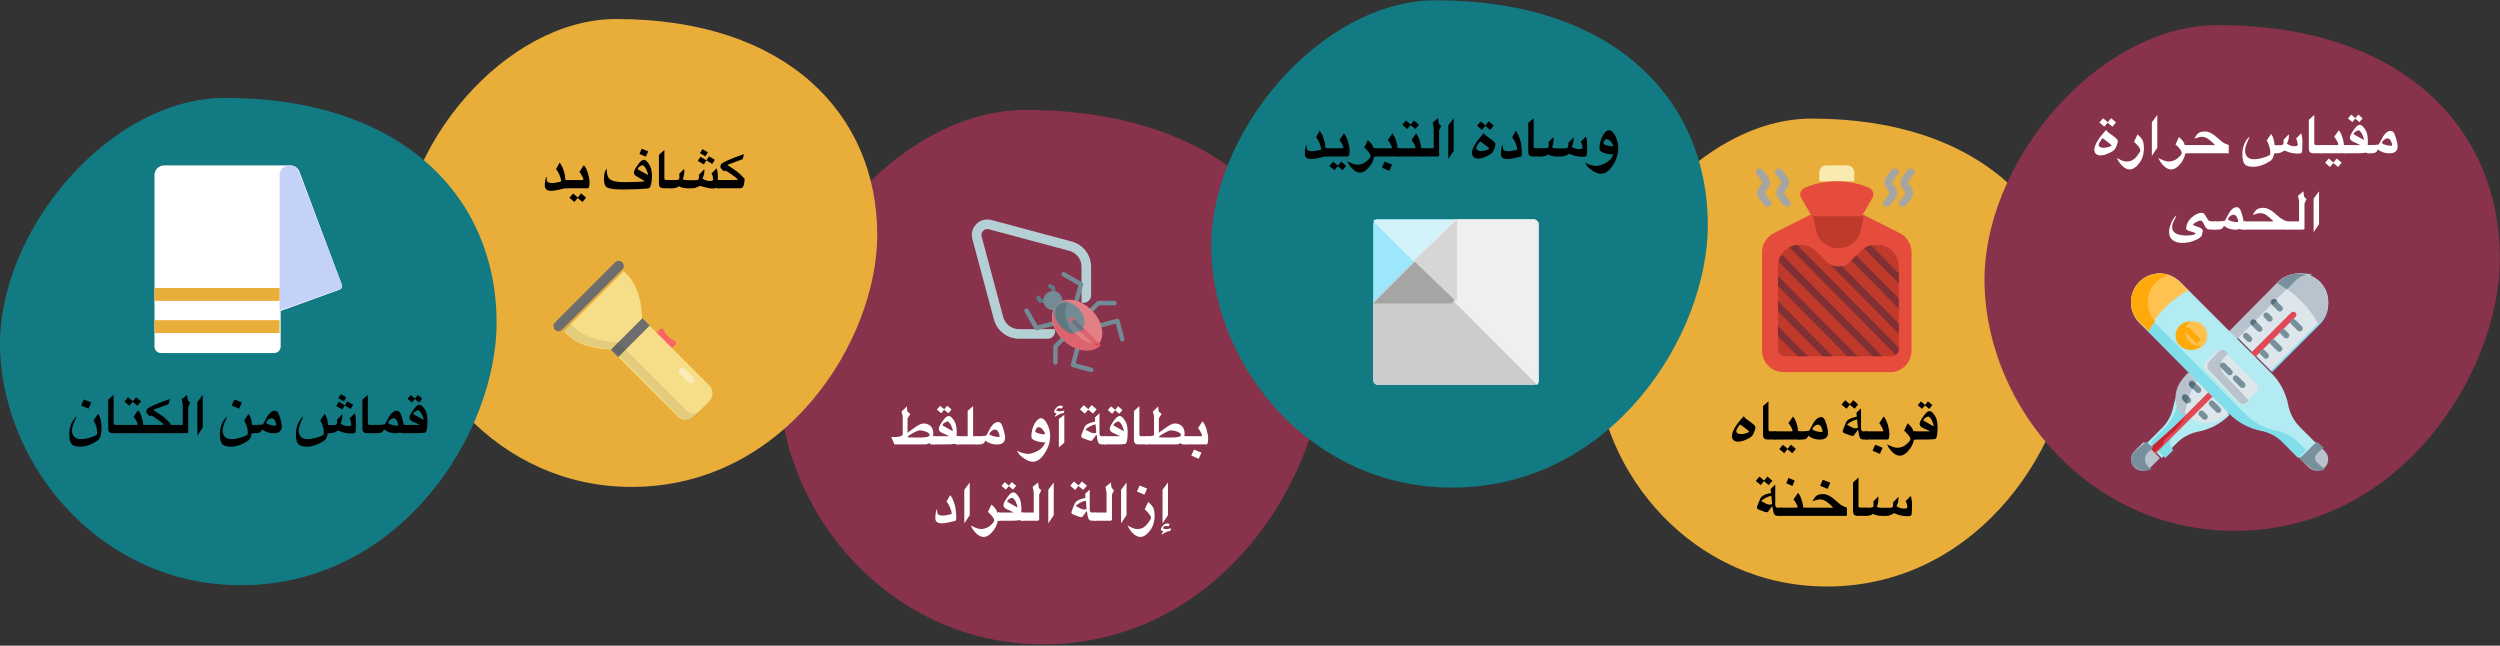 <?xml version="1.0" encoding="UTF-8"?>
<svg xmlns="http://www.w3.org/2000/svg" xmlns:xlink="http://www.w3.org/1999/xlink" width="786px" height="203px" viewBox="0 0 786 203" version="1.1">
  <rect x="0" y="0" width="786" height="203" fill="#333333" stroke="none"/>
  <title>hilfsmittel-hausapotheke-ar</title>
  <g id="Page-1" stroke="none" stroke-width="1" fill="none" fill-rule="evenodd">
    <g id="vorlage" transform="translate(-531, -51832)">
      <g id="hilfsmittel-hausapotheke-ar" transform="translate(923.978, 51933.29) scale(-1, 1) translate(-923.978, -51933.29) translate(531, 51832)">
        <g id="Group" transform="translate(9.956, 0)">
          <polygon id="Path" points="0 0 776 0 776 186 0 186"></polygon>
          <path d="M447.982,202.579 C495.632,202.579 529.667,162.281 531.029,121.438 C532.39,80.596 493.453,34.579 453.518,34.579 C392.254,34.579 359.852,68.797 359.852,112.09 C359.852,149.756 392.526,202.579 447.982,202.579 Z" id="Path-Copy" fill="#88324C" fill-rule="nonzero"></path>
          <g id="بطاقة-أو-ملقط-إزالة" transform="translate(445.97, 148.087) scale(-1, 1) translate(-445.97, -148.087) translate(396.159, 127.359)" fill="#FFFFFF" fill-rule="nonzero">
            <path d="M99.622,10.448 C99.622,11.729 99.446,12.369 99.093,12.369 L92.225,12.369 L92.225,9.789 L97.515,9.789 C97.634,9.789 97.694,9.689 97.694,9.488 C97.694,9.342 97.508,8.936 97.136,8.272 C96.765,7.607 96.527,7.275 96.424,7.275 L97.808,5.127 C98.253,5.495 98.681,6.304 99.093,7.552 C99.446,8.799 99.622,9.765 99.622,10.448 Z M95.147,13.996 L97.523,14.948 L96.652,16.877 L94.325,15.901 L95.147,13.996 Z" id="Shape"></path>
            <path d="M89.491,12.369 L80.011,12.369 L80.044,9.789 C81.753,9.789 82.607,9.651 82.607,9.374 L82.607,3.434 L82.233,2.042 L83.917,0.407 L84.047,2.002 L84.975,2.807 L84.129,4.158 L84.129,8.78 C84.194,8.628 84.663,8.257 85.537,7.665 C87.197,6.418 88.371,5.791 89.06,5.786 C89.603,5.786 90.042,5.851 90.378,5.981 C91.626,6.486 92.242,7.511 92.225,9.057 C92.204,9.296 92.166,9.54 92.112,9.789 L92.714,9.789 L92.714,12.369 L91.404,12.369 L91.021,11.97 C90.49,12.236 89.98,12.369 89.491,12.369 Z M91.07,9.439 C91.07,9.005 90.677,8.639 89.89,8.341 C89.136,8.07 88.501,7.934 87.986,7.934 C87.693,7.934 87.188,8.102 86.472,8.439 C84.905,9.29 84.121,9.827 84.121,10.05 C84.121,10.158 85.339,10.212 87.774,10.212 C89.971,10.212 91.07,9.955 91.07,9.439 Z" id="Shape"></path>
            <path d="M80.532,12.369 L77.847,12.369 C77.255,12.369 76.848,12.25 76.626,12.011 C76.404,11.772 76.292,11.417 76.292,10.945 L76.292,1.855 L78.001,0.325 L78.001,9.187 C78.001,9.583 78.186,9.781 78.555,9.781 L80.532,9.781 L80.532,12.369 Z" id="Path"></path>
            <path d="M70.393,1.489 L71.304,0.366 L72.688,1.546 L71.678,2.734 L70.352,1.636 L69.441,2.734 L68.074,1.579 L69.083,0.382 L70.393,1.489 Z M74.323,8.479 C74.318,10.85 74.049,12.095 73.518,12.214 C72.796,12.317 72.009,12.369 71.158,12.369 C70.306,12.369 68.906,12.369 66.959,12.369 L66.959,9.789 L71.98,9.789 L69.823,8.788 C69.058,8.452 68.676,8.013 68.676,7.47 C68.676,6.939 69.099,6.095 69.945,4.939 C70.656,3.936 71.263,3.434 71.768,3.434 C72.403,3.434 73.067,4.08 73.762,5.371 C73.957,5.778 74.099,6.277 74.189,6.868 C74.278,7.459 74.323,7.996 74.323,8.479 Z M73.078,8.08 C73.078,7.739 72.883,7.137 72.492,6.274 C72.053,5.525 71.684,5.151 71.386,5.151 C71.315,5.151 71.213,5.177 71.08,5.228 C70.947,5.28 70.759,5.379 70.515,5.525 C70.271,5.672 70.1,5.826 70.002,5.989 C69.905,6.152 69.845,6.279 69.823,6.372 L73.054,8.186 C73.07,8.165 73.078,8.129 73.078,8.08 Z" id="Shape"></path>
            <path d="M67.455,12.369 L66.34,12.369 C65.765,12.369 65.38,12.231 65.185,11.954 C64.919,11.504 64.74,10.782 64.648,9.789 C64.648,9.594 64.588,9.445 64.469,9.342 L63.085,11.189 L62.768,11.23 C62.437,11.23 61.621,10.964 60.319,10.432 C59.895,10.248 59.684,10.006 59.684,9.708 C59.684,9.529 60.045,8.596 60.766,6.909 C61.108,6.198 61.949,5.685 63.289,5.371 L64.111,5.175 L64.005,3.947 L65.453,2.523 L65.453,8.821 C65.464,9.472 65.689,9.795 66.129,9.789 L67.447,9.789 L67.455,12.369 Z M64.444,8.495 C64.33,6.884 64.244,6.057 64.184,6.014 C62.763,6.437 61.713,7.009 61.035,7.731 C61.805,8.154 62.362,8.444 62.707,8.601 C63.051,8.759 63.405,8.837 63.769,8.837 C64.246,8.837 64.471,8.723 64.444,8.495 Z M61.954,1.269 L62.988,0 L64.558,1.335 L63.411,2.685 L61.905,1.44 L60.872,2.685 L59.326,1.375 L60.465,0.016 L61.954,1.269 Z" id="Shape"></path>
            <path d="M53.636,1.09 C53.549,1.014 53.272,0.976 52.806,0.976 C52.686,0.976 52.577,0.982 52.476,0.993 C52.376,1.004 52.255,1.085 52.114,1.237 C51.973,1.389 51.903,1.516 51.903,1.619 C51.903,1.646 51.908,1.668 51.919,1.684 C52.038,1.869 52.369,1.961 52.912,1.961 C53.08,1.961 53.234,1.948 53.375,1.92 L54.401,1.684 L54.23,2.474 C53.801,2.555 53.47,2.639 53.237,2.726 C52.879,2.862 52.494,3.054 52.082,3.304 C51.713,3.532 51.534,3.646 51.544,3.646 C51.474,3.656 51.439,3.629 51.439,3.564 C51.439,3.461 51.534,3.271 51.724,2.995 C51.886,2.767 51.987,2.639 52.025,2.612 C51.965,2.612 51.829,2.574 51.618,2.498 C51.368,2.411 51.238,2.333 51.227,2.262 C51.178,1.855 51.374,1.404 51.813,0.907 C52.252,0.411 52.689,0.163 53.123,0.163 C53.259,0.163 53.413,0.187 53.587,0.236 C53.837,0.301 53.972,0.334 53.994,0.334 L53.636,1.09 Z M52.692,13.28 L52.692,4.337 L54.401,3.06 L54.401,11.824 L52.692,13.28 Z" id="Shape"></path>
            <path d="M49.95,9.537 C49.95,11.474 49.445,13.231 48.436,14.81 C47.275,16.817 45.943,17.821 44.441,17.821 C43.735,17.821 42.889,17.506 41.902,16.877 C41.343,16.486 40.876,16.12 40.502,15.778 C40.128,15.437 39.789,14.913 39.485,14.208 C39.919,14.566 40.497,14.84 41.218,15.03 C41.95,15.236 42.585,15.342 43.122,15.347 C43.692,15.342 44.431,15.134 45.34,14.725 C46.248,14.315 46.918,13.878 47.35,13.415 C47.781,12.951 48.14,12.38 48.428,11.702 C48.368,11.707 48.313,11.711 48.261,11.714 C48.209,11.717 48.159,11.718 48.11,11.718 C47.286,11.718 46.402,11.561 45.458,11.246 C44.514,10.931 44.042,10.516 44.042,10.001 C44.042,8.433 44.394,7.017 45.1,5.753 C45.767,4.674 46.412,4.134 47.036,4.134 C47.758,4.134 48.424,4.745 49.034,5.969 C49.644,7.192 49.95,8.382 49.95,9.537 Z M48.338,8.984 C48.333,8.778 48.165,8.451 47.834,8.003 C47.503,7.556 47.215,7.265 46.971,7.132 C46.727,7 46.494,6.933 46.271,6.933 C46.152,6.933 46.034,6.974 45.917,7.055 C45.801,7.137 45.695,7.242 45.6,7.373 C45.505,7.503 45.431,7.646 45.376,7.804 C45.322,7.961 45.295,8.108 45.295,8.243 C45.295,8.509 45.669,8.736 46.418,8.923 C47.167,9.11 47.658,9.203 47.891,9.203 C48.189,9.203 48.338,9.13 48.338,8.984 Z" id="Shape"></path>
            <path d="M35.78,10.196 C35.78,11.661 34.92,12.393 33.201,12.393 C32.485,12.393 31.825,12.289 31.223,12.08 C30.621,11.871 30.068,11.571 29.563,11.181 C29.308,11.973 28.706,12.369 27.757,12.369 L26.528,12.369 L26.528,9.789 C28.703,9.789 29.829,9.694 29.905,9.505 C30.09,9.184 30.331,8.745 30.629,8.186 C31.058,7.275 31.52,6.57 32.017,6.071 C32.513,5.571 33.043,5.322 33.608,5.322 C33.971,5.322 34.278,5.487 34.527,5.818 C34.777,6.149 35.051,6.841 35.349,7.893 C35.647,8.946 35.791,9.713 35.78,10.196 Z M34.055,9.797 C34.055,9.445 33.921,9.004 33.652,8.475 C33.384,7.946 33.003,7.682 32.509,7.682 C32.384,7.682 32.201,7.741 31.96,7.861 C31.718,7.98 31.473,8.173 31.223,8.439 C30.974,8.704 30.849,8.91 30.849,9.057 C30.849,9.127 30.898,9.209 30.995,9.301 C31.093,9.393 31.343,9.513 31.744,9.659 C32.146,9.806 32.565,9.902 33.001,9.948 C33.438,9.994 33.705,10.017 33.803,10.017 C33.971,10.017 34.055,9.944 34.055,9.797 Z" id="Shape"></path>
            <polygon id="Path" points="27.016 12.369 20.555 12.369 20.555 9.789 24.014 9.789 24.014 1.798 25.722 0.325 25.722 9.789 27.016 9.789"></polygon>
            <path d="M16.649,1.326 L17.561,0.203 L18.944,1.383 L17.935,2.571 L16.608,1.473 L15.697,2.571 L14.33,1.416 L15.339,0.22 L16.649,1.326 Z M20.58,8.479 C20.58,8.962 20.566,9.399 20.539,9.789 L21.174,9.789 L21.174,12.369 L20.514,12.369 L19.92,12.149 C19.877,12.182 19.828,12.203 19.774,12.214 C19.052,12.317 18.266,12.369 17.414,12.369 L13.215,12.369 L13.215,9.789 L18.236,9.789 L16.08,8.788 C15.315,8.452 14.932,8.013 14.932,7.47 C14.932,6.939 15.355,6.095 16.202,4.939 C16.912,3.936 17.52,3.434 18.024,3.434 C18.659,3.434 19.324,4.08 20.018,5.371 C20.213,5.778 20.356,6.277 20.445,6.868 C20.535,7.459 20.58,7.996 20.58,8.479 Z M19.335,8.08 C19.335,7.739 19.139,7.137 18.749,6.274 C18.309,5.525 17.94,5.151 17.642,5.151 C17.571,5.151 17.47,5.177 17.337,5.228 C17.204,5.28 17.015,5.379 16.771,5.525 C16.527,5.672 16.356,5.826 16.259,5.989 C16.161,6.152 16.101,6.279 16.08,6.372 L19.31,8.186 C19.326,8.165 19.335,8.129 19.335,8.08 Z" id="Shape"></path>
            <path d="M10.481,12.369 L1.001,12.369 L-5.68434189e-14,10.042 L1.245,10.042 C2.341,10.042 3.125,9.819 3.597,9.374 L3.597,3.434 L3.222,2.042 L4.907,0.407 L5.037,2.002 L5.965,2.807 L5.118,4.158 L5.118,8.78 C5.184,8.628 5.653,8.257 6.526,7.665 C8.186,6.418 9.361,5.791 10.05,5.786 C10.592,5.786 11.032,5.851 11.368,5.981 C12.616,6.486 13.231,7.511 13.215,9.057 C13.193,9.296 13.156,9.54 13.101,9.789 L13.703,9.789 L13.703,12.369 L12.393,12.369 L12.011,11.97 C11.479,12.236 10.969,12.369 10.481,12.369 Z M12.06,9.439 C12.06,9.005 11.666,8.639 10.88,8.341 C10.126,8.07 9.491,7.934 8.976,7.934 C8.683,7.934 8.178,8.102 7.462,8.439 C5.894,9.29 5.11,9.827 5.11,10.05 C5.11,10.158 6.328,10.212 8.764,10.212 C10.961,10.212 12.06,9.955 12.06,9.439 Z" id="Shape"></path>
            <path d="M87.187,38.127 C87.101,38.051 86.824,38.013 86.357,38.013 C86.238,38.013 86.128,38.018 86.028,38.029 C85.927,38.04 85.807,38.121 85.666,38.273 C85.525,38.425 85.454,38.552 85.454,38.656 C85.454,38.683 85.46,38.704 85.47,38.721 C85.59,38.905 85.921,38.997 86.463,38.997 C86.631,38.997 86.786,38.984 86.927,38.957 L87.952,38.721 L87.781,39.51 C87.353,39.591 87.022,39.675 86.789,39.762 C86.431,39.898 86.045,40.09 85.633,40.34 C85.264,40.568 85.085,40.682 85.096,40.682 C85.026,40.693 84.99,40.665 84.99,40.6 C84.99,40.497 85.085,40.307 85.275,40.031 C85.438,39.803 85.538,39.675 85.576,39.648 C85.517,39.648 85.381,39.61 85.169,39.534 C84.92,39.448 84.79,39.369 84.779,39.298 C84.73,38.892 84.925,38.44 85.365,37.943 C85.804,37.447 86.241,37.199 86.675,37.199 C86.81,37.199 86.965,37.223 87.139,37.272 C87.388,37.337 87.524,37.37 87.545,37.37 L87.187,38.127 Z M86.992,34.627 L85.283,37.183 L85.283,26.628 L86.992,24.325 L86.992,34.627 Z" id="Shape"></path>
            <path d="M82.793,34.733 C82.793,36.502 82.389,37.967 81.581,39.127 C80.485,40.679 79.397,41.455 78.318,41.455 C77.504,41.455 76.702,41.055 75.913,40.255 C75.124,39.454 74.588,38.642 74.306,37.817 L74.745,38.086 C75.044,38.249 75.308,38.387 75.539,38.501 C75.769,38.615 75.993,38.707 76.21,38.778 C76.427,38.848 76.651,38.898 76.881,38.928 C77.112,38.958 77.376,38.97 77.675,38.965 C78.76,38.91 79.694,38.392 80.478,37.41 C81.262,36.429 81.654,35.788 81.654,35.49 C81.643,34.834 80.984,33.93 79.677,32.78 L80.783,30.437 C81.114,30.762 81.413,31.061 81.678,31.332 C81.944,31.603 82.168,31.916 82.35,32.272 C82.531,32.627 82.651,33.033 82.708,33.488 C82.765,33.944 82.793,34.359 82.793,34.733 Z M78.065,25.286 L80.441,26.238 L79.571,28.166 L77.243,27.19 L78.065,25.286 Z" id="Shape"></path>
            <polygon id="Path" points="73.956 34.627 72.247 37.183 72.247 26.628 73.956 24.325"></polygon>
            <polygon id="Path" points="70.017 26.807 69.383 28.158 69.383 36.117 68.968 36.369 63.898 36.369 63.898 33.789 67.674 33.789 67.674 27.434 67.348 25.717 69.041 24.325 69.253 26.002"></polygon>
            <path d="M64.394,36.369 L63.28,36.369 C62.705,36.369 62.319,36.231 62.124,35.954 C61.858,35.504 61.679,34.782 61.587,33.789 C61.587,33.594 61.527,33.445 61.408,33.342 L60.025,35.189 L59.707,35.23 C59.376,35.23 58.56,34.964 57.258,34.432 C56.835,34.248 56.623,34.006 56.623,33.708 C56.623,33.529 56.984,32.596 57.706,30.909 C58.047,30.198 58.888,29.685 60.228,29.371 L61.05,29.175 L60.944,27.947 L62.393,26.523 L62.393,32.821 C62.404,33.472 62.629,33.795 63.068,33.789 L64.386,33.789 L64.394,36.369 Z M61.384,32.495 C61.27,30.884 61.183,30.057 61.123,30.014 C59.702,30.437 58.652,31.009 57.974,31.731 C58.744,32.154 59.302,32.444 59.646,32.601 C59.991,32.759 60.345,32.837 60.708,32.837 C61.186,32.837 61.411,32.723 61.384,32.495 Z M58.894,25.269 L59.927,24 L61.498,25.335 L60.35,26.685 L58.845,25.44 L57.811,26.685 L56.265,25.375 L57.404,24.016 L58.894,25.269 Z" id="Shape"></path>
            <polygon id="Path" points="51.072 34.627 49.363 37.183 49.363 26.628 51.072 24.325"></polygon>
            <polygon id="Path" points="47.133 26.807 46.498 28.158 46.498 36.117 46.083 36.369 41.014 36.369 41.014 33.789 44.789 33.789 44.789 27.434 44.464 25.717 46.157 24.325 46.368 26.002"></polygon>
            <path d="M36.977,25.326 L37.889,24.203 L39.272,25.383 L38.263,26.571 L36.937,25.473 L36.025,26.571 L34.658,25.416 L35.667,24.22 L36.977,25.326 Z M40.908,32.479 C40.908,32.962 40.894,33.399 40.867,33.789 L41.502,33.789 L41.502,36.369 L40.843,36.369 L40.249,36.149 C40.205,36.182 40.157,36.203 40.102,36.214 C39.381,36.317 38.594,36.369 37.742,36.369 L33.543,36.369 L33.543,33.789 L38.564,33.789 L36.408,32.788 C35.643,32.452 35.26,32.013 35.26,31.47 C35.26,30.939 35.684,30.095 36.53,28.939 C37.241,27.936 37.848,27.434 38.353,27.434 C38.987,27.434 39.652,28.08 40.346,29.371 C40.542,29.778 40.684,30.277 40.774,30.868 C40.863,31.459 40.908,31.996 40.908,32.479 Z M39.663,32.08 C39.663,31.739 39.468,31.137 39.077,30.274 C38.638,29.525 38.269,29.151 37.97,29.151 C37.9,29.151 37.798,29.177 37.665,29.228 C37.532,29.28 37.344,29.379 37.1,29.525 C36.855,29.672 36.685,29.826 36.587,29.989 C36.489,30.152 36.43,30.279 36.408,30.372 L39.638,32.186 C39.655,32.165 39.663,32.129 39.663,32.08 Z" id="Shape"></path>
            <path d="M32.29,39.209 C31.194,40.706 30.107,41.455 29.027,41.455 C28.213,41.455 27.412,41.055 26.623,40.255 C25.833,39.454 25.298,38.642 25.015,37.817 L25.455,38.086 C25.753,38.249 26.174,38.437 26.716,38.651 C27.259,38.866 27.815,38.97 28.384,38.965 C29.469,38.91 30.404,38.528 31.188,37.817 C31.972,37.107 32.364,36.602 32.364,36.304 C32.353,35.647 31.694,34.744 30.386,33.594 L31.493,31.25 C31.824,31.576 32.122,31.874 32.388,32.146 C32.654,32.417 32.876,32.731 33.055,33.09 C33.169,33.307 33.259,33.54 33.324,33.789 L34.032,33.789 L34.032,36.369 L33.47,36.369 C33.362,37.231 32.968,38.178 32.29,39.209 Z" id="Path"></path>
            <polygon id="Path" points="24.666 34.627 22.957 37.183 22.957 26.628 24.666 24.325"></polygon>
            <path d="M20.434,35.441 C20.434,35.571 20.421,35.749 20.393,35.974 C20.366,36.199 20.284,36.334 20.145,36.377 C20.007,36.42 19.704,36.496 19.238,36.605 C18.771,36.713 18.308,36.819 17.846,36.922 C17.076,37.096 16.382,37.183 15.763,37.183 C15.118,37.166 14.624,37.004 14.282,36.694 C13.984,36.515 13.84,36.057 13.851,35.319 C13.851,35.227 13.854,35.079 13.859,34.876 C13.864,34.672 13.905,34.349 13.981,33.907 C14.057,33.465 14.122,33.17 14.176,33.02 C14.231,32.871 14.288,32.797 14.347,32.797 C14.358,32.797 14.369,32.799 14.38,32.805 L14.437,33.407 C14.453,33.987 14.602,34.348 14.884,34.489 C15.27,34.652 15.655,34.733 16.04,34.733 C16.262,34.733 16.504,34.724 16.764,34.705 C17.025,34.686 17.364,34.627 17.781,34.53 C18.611,34.362 19.026,34.231 19.026,34.139 C19.026,33.868 18.842,33.214 18.473,32.178 C18.147,31.402 17.784,30.803 17.383,30.38 L18.497,28.297 C18.969,28.823 19.392,29.637 19.767,30.738 C20.212,32.04 20.434,33.608 20.434,35.441 Z" id="Path"></path>
          </g>
          <path d="M201.635,184.396 C243.391,184.396 273.182,149.065 274.306,113.411 C275.43,77.758 241.383,37.287 206.453,37.287 C152.813,37.287 124.387,67.239 124.387,105.141 C124.387,138.144 153.054,184.396 201.635,184.396 Z" id="Path" fill="#E9AD3A" fill-rule="nonzero"></path>
          <g id="قربة-مياه-ساخنة" transform="translate(199.152, 144.055) scale(-1, 1) translate(-199.152, -144.055) translate(166.826, 125.817)" fill="#000000" fill-rule="nonzero">
            <path d="M60.724,1.489 L61.635,0.366 L63.018,1.546 L62.009,2.734 L60.683,1.636 L59.771,2.734 L58.404,1.579 L59.413,0.382 L60.724,1.489 Z M64.654,8.479 C64.648,10.85 64.38,12.095 63.848,12.214 C63.127,12.317 62.34,12.369 61.488,12.369 C60.637,12.369 59.237,12.369 57.29,12.369 L57.29,9.789 L62.31,9.789 L60.154,8.788 C59.389,8.452 59.007,8.013 59.007,7.47 C59.007,6.939 59.43,6.095 60.276,4.939 C60.987,3.936 61.594,3.434 62.099,3.434 C62.733,3.434 63.398,4.08 64.092,5.371 C64.288,5.778 64.43,6.277 64.52,6.868 C64.609,7.459 64.654,7.996 64.654,8.479 Z M63.409,8.08 C63.409,7.739 63.214,7.137 62.823,6.274 C62.384,5.525 62.015,5.151 61.716,5.151 C61.646,5.151 61.544,5.177 61.411,5.228 C61.278,5.28 61.09,5.379 60.846,5.525 C60.601,5.672 60.431,5.826 60.333,5.989 C60.235,6.152 60.176,6.279 60.154,6.372 L63.384,8.186 C63.401,8.165 63.409,8.129 63.409,8.08 Z" id="Shape"></path>
            <path d="M56.036,15.209 C54.941,16.706 53.853,17.455 52.773,17.455 C51.959,17.455 51.158,17.055 50.369,16.255 C49.579,15.454 49.044,14.642 48.761,13.817 L49.201,14.086 C49.499,14.249 49.92,14.437 50.462,14.651 C51.005,14.866 51.561,14.97 52.13,14.965 C53.215,14.91 54.15,14.528 54.934,13.817 C55.718,13.107 56.11,12.602 56.11,12.304 C56.099,11.647 55.44,10.744 54.132,9.594 L55.239,7.25 C55.57,7.576 55.868,7.874 56.134,8.146 C56.4,8.417 56.622,8.731 56.801,9.09 C56.915,9.307 57.005,9.54 57.07,9.789 L57.778,9.789 L57.778,12.369 L57.216,12.369 C57.108,13.231 56.714,14.178 56.036,15.209 Z" id="Path"></path>
            <path d="M49.494,10.448 C49.494,11.729 49.318,12.369 48.965,12.369 L42.097,12.369 L42.097,9.789 L47.386,9.789 C47.506,9.789 47.565,9.689 47.565,9.488 C47.565,9.342 47.379,8.936 47.008,8.272 C46.636,7.607 46.399,7.275 46.296,7.275 L47.679,5.127 C48.124,5.495 48.553,6.304 48.965,7.552 C49.318,8.799 49.494,9.765 49.494,10.448 Z M45.018,13.996 L47.394,14.948 L46.524,16.877 L44.196,15.901 L45.018,13.996 Z" id="Shape"></path>
            <path d="M42.593,12.369 L41.478,12.369 C40.903,12.369 40.518,12.231 40.323,11.954 C40.057,11.504 39.878,10.782 39.786,9.789 C39.786,9.594 39.726,9.445 39.607,9.342 L38.224,11.189 L37.906,11.23 C37.575,11.23 36.759,10.964 35.457,10.432 C35.034,10.248 34.822,10.006 34.822,9.708 C34.822,9.529 35.183,8.596 35.904,6.909 C36.246,6.198 37.087,5.685 38.427,5.371 L39.249,5.175 L39.143,3.947 L40.591,2.523 L40.591,8.821 C40.602,9.472 40.827,9.795 41.267,9.789 L42.585,9.789 L42.593,12.369 Z M39.582,8.495 C39.469,6.884 39.382,6.057 39.322,6.014 C37.901,6.437 36.851,7.009 36.173,7.731 C36.943,8.154 37.501,8.444 37.845,8.601 C38.19,8.759 38.544,8.837 38.907,8.837 C39.384,8.837 39.61,8.723 39.582,8.495 Z M37.092,1.269 L38.126,0 L39.696,1.335 L38.549,2.685 L37.044,1.44 L36.01,2.685 L34.464,1.375 L35.603,0.016 L37.092,1.269 Z" id="Shape"></path>
            <path d="M30.222,10.196 C30.222,11.661 29.363,12.393 27.643,12.393 C26.927,12.393 26.268,12.289 25.665,12.08 C25.063,11.871 24.51,11.571 24.005,11.181 C23.75,11.973 23.148,12.369 22.199,12.369 L20.97,12.369 L20.97,9.789 C23.146,9.789 24.271,9.694 24.347,9.505 C24.532,9.184 24.773,8.745 25.071,8.186 C25.5,7.275 25.962,6.57 26.459,6.071 C26.955,5.571 27.486,5.322 28.05,5.322 C28.413,5.322 28.72,5.487 28.969,5.818 C29.219,6.149 29.493,6.841 29.791,7.893 C30.09,8.946 30.233,9.713 30.222,10.196 Z M28.497,9.797 C28.497,9.445 28.363,9.004 28.094,8.475 C27.826,7.946 27.445,7.682 26.951,7.682 C26.826,7.682 26.643,7.741 26.402,7.861 C26.16,7.98 25.915,8.173 25.665,8.439 C25.416,8.704 25.291,8.91 25.291,9.057 C25.291,9.127 25.34,9.209 25.438,9.301 C25.535,9.393 25.785,9.513 26.186,9.659 C26.588,9.806 27.007,9.902 27.443,9.948 C27.88,9.994 28.147,10.017 28.245,10.017 C28.413,10.017 28.497,9.944 28.497,9.797 Z" id="Shape"></path>
            <path d="M21.458,12.369 L13.533,12.369 L13.533,9.789 L18.871,9.789 C18.99,9.789 19.05,9.689 19.05,9.488 C19.05,9.342 18.895,8.98 18.586,8.402 C18.277,7.824 17.997,7.432 17.748,7.226 L19.196,5.135 C19.69,5.688 20.085,6.481 20.38,7.515 C20.676,8.548 20.824,9.307 20.824,9.789 L21.458,9.789 L21.458,12.369 Z M17.512,15.266 L18.545,13.996 L20.116,15.331 L18.968,16.682 L17.463,15.437 L16.429,16.682 L14.883,15.372 L16.023,14.013 L17.512,15.266 Z" id="Shape"></path>
            <path d="M14.021,12.369 L11.335,12.369 C10.744,12.369 10.337,12.25 10.115,12.011 C9.892,11.772 9.781,11.417 9.781,10.945 L9.781,1.855 L11.49,0.325 L11.49,9.187 C11.49,9.583 11.675,9.781 12.043,9.781 L14.021,9.781 L14.021,12.369 Z" id="Path"></path>
            <path d="M3.686,5.07 C3.925,5.379 4.12,5.596 4.272,5.721 L6.054,7.039 C6.901,7.674 7.337,8.132 7.364,8.414 C7.408,8.821 7.267,9.399 6.941,10.147 C6.648,10.798 6.396,11.213 6.184,11.392 C5.843,11.691 5.292,12.016 4.533,12.369 C3.529,12.819 2.661,13.044 1.929,13.044 C1.332,13.044 0.861,12.886 0.517,12.568 C0.172,12.251 0,11.824 0,11.287 C0,9.778 1.229,7.706 3.686,5.07 Z M5.395,9.895 C5.439,9.781 4.516,9.033 2.628,7.649 C2.498,7.693 2.265,7.967 1.929,8.471 C1.543,9.052 1.351,9.505 1.351,9.83 C1.351,9.944 1.381,10.036 1.44,10.107 C1.706,10.47 2.192,10.652 2.897,10.652 C3.423,10.652 3.96,10.561 4.508,10.379 C5.056,10.198 5.352,10.036 5.395,9.895 Z" id="Shape"></path>
            <path d="M54.969,36.475 C53.939,36.426 53.111,36.3 52.487,36.096 C51.864,35.893 51.381,35.712 51.039,35.555 C50.979,35.533 50.949,35.517 50.949,35.506 L50.949,35.498 C50.651,35.748 50.187,35.989 49.558,36.222 C49.281,36.347 48.609,36.41 47.54,36.41 C46.135,36.41 45.085,36.19 44.391,35.75 C43.778,36.163 43.097,36.369 42.348,36.369 L41.827,36.369 L41.827,33.789 C43.417,33.833 44.271,33.757 44.391,33.561 C44.477,33.464 44.521,33.209 44.521,32.797 C44.521,32.368 44.496,32.051 44.448,31.844 L45.977,30.29 C45.999,30.388 46.018,30.515 46.034,30.673 C46.051,30.83 46.056,31.017 46.051,31.234 C46.051,31.424 46.028,31.659 45.982,31.938 C45.935,32.217 45.885,32.468 45.831,32.691 C45.777,32.913 45.725,33.094 45.676,33.232 C45.628,33.37 45.603,33.464 45.603,33.513 C45.619,33.583 45.736,33.654 45.953,33.724 C46.17,33.795 46.68,33.83 47.483,33.83 L49.778,33.83 C50.103,33.83 50.334,33.754 50.469,33.602 C50.589,33.472 50.662,33.209 50.689,32.813 C50.694,32.476 50.673,32.265 50.624,32.178 L52.317,30.396 C52.355,30.542 52.374,30.681 52.374,30.811 C52.374,31.088 52.345,31.415 52.288,31.792 C52.231,32.169 52.051,32.68 51.747,33.325 C52.436,33.83 53.252,34.082 54.196,34.082 C54.571,34.061 54.827,34.009 54.965,33.928 C55.104,33.846 55.173,33.754 55.173,33.651 C55.07,32.81 54.883,32.17 54.611,31.731 L56.231,30.087 C56.491,30.873 56.619,31.847 56.613,33.008 C56.619,34.809 56.548,35.851 56.402,36.133 C56.304,36.29 56.118,36.387 55.844,36.422 C55.57,36.457 55.279,36.475 54.969,36.475 Z" id="Path"></path>
            <path d="M42.316,36.369 L39.63,36.369 C39.039,36.369 38.632,36.25 38.41,36.011 C38.187,35.772 38.076,35.417 38.076,34.945 L38.076,25.855 L39.785,24.325 L39.785,33.187 C39.785,33.583 39.969,33.781 40.338,33.781 L42.316,33.781 L42.316,36.369 Z" id="Path"></path>
            <path d="M36.139,36.369 L22.558,36.369 L22.558,33.789 L31.802,33.806 C31.802,33.741 31.565,33.483 31.09,33.033 C30.615,32.582 30.104,32.17 29.556,31.796 C28.976,31.394 28.355,31.193 27.693,31.193 C27.177,31.193 26.383,31.386 25.308,31.771 C25.753,31.001 26.068,30.526 26.252,30.347 C26.73,29.794 27.525,29.517 28.637,29.517 C29.803,29.517 31.1,30.163 32.526,31.454 C33.074,31.969 33.611,32.424 34.138,32.817 C34.664,33.21 35.331,33.521 36.139,33.749 L36.139,36.369 Z M28.572,25.009 L30.948,25.961 L30.077,27.89 L27.75,26.913 L28.572,25.009 Z" id="Shape"></path>
            <path d="M17.765,24.431 L19.726,25.278 L19.01,26.986 L17.09,26.124 L17.765,24.431 Z M23.046,36.369 L15.12,36.369 L15.12,33.789 L20.458,33.789 C20.578,33.789 20.638,33.689 20.638,33.488 C20.638,33.342 20.483,32.98 20.174,32.402 C19.864,31.824 19.585,31.432 19.336,31.226 L20.784,29.135 C21.278,29.688 21.672,30.481 21.968,31.515 C22.264,32.548 22.411,33.307 22.411,33.789 L23.046,33.789 L23.046,36.369 Z" id="Shape"></path>
            <path d="M15.617,36.369 L14.502,36.369 C13.927,36.369 13.542,36.231 13.346,35.954 C13.081,35.504 12.902,34.782 12.809,33.789 C12.809,33.594 12.75,33.445 12.63,33.342 L11.247,35.189 L10.93,35.23 C10.599,35.23 9.782,34.964 8.48,34.432 C8.057,34.248 7.845,34.006 7.845,33.708 C7.845,33.529 8.206,32.596 8.928,30.909 C9.27,30.198 10.11,29.685 11.45,29.371 L12.272,29.175 L12.166,27.947 L13.615,26.523 L13.615,32.821 C13.626,33.472 13.851,33.795 14.29,33.789 L15.609,33.789 L15.617,36.369 Z M12.606,32.495 C12.492,30.884 12.405,30.057 12.345,30.014 C10.924,30.437 9.874,31.009 9.196,31.731 C9.967,32.154 10.524,32.444 10.869,32.601 C11.213,32.759 11.567,32.837 11.93,32.837 C12.408,32.837 12.633,32.723 12.606,32.495 Z M10.116,25.269 L11.149,24 L12.72,25.335 L11.572,26.685 L10.067,25.44 L9.034,26.685 L7.487,25.375 L8.627,24.016 L10.116,25.269 Z" id="Shape"></path>
          </g>
          <path d="M577.443,153.088 C619.199,153.088 648.99,117.756 650.114,82.103 C651.238,46.45 617.191,5.979 582.261,5.979 C528.621,5.979 500.195,35.931 500.195,73.833 C500.195,106.836 528.862,153.088 577.443,153.088 Z" id="Path-Copy-2" fill="#E9AD3A" fill-rule="nonzero"></path>
          <g id="كشاف-يد" transform="translate(573.303, 55.13) scale(-1, 1) translate(-573.303, -55.13) translate(541.895, 46.76)" fill="#000000" fill-rule="nonzero">
            <path d="M62.758,10.375 C62.677,11.048 62.539,11.569 62.343,11.938 C62.105,12.263 61.85,12.426 61.579,12.426 L54.409,12.426 L54.409,9.846 L59.512,9.846 C60.271,9.846 60.651,9.795 60.651,9.692 C60.651,9.513 60.024,8.992 58.771,8.129 C57.567,7.283 56.862,6.86 56.655,6.86 C56.623,6.882 56.522,6.974 56.354,7.137 C56.24,7.039 56.021,6.833 55.695,6.518 C55.375,6.263 55.215,5.981 55.215,5.672 C55.215,5.292 55.283,5.029 55.418,4.882 C55.999,4.226 58.399,3.157 62.62,1.676 L62.213,3.279 L57.363,5.094 C57.776,5.376 58.508,5.859 59.56,6.542 C60.613,7.226 61.698,8.205 62.815,9.48 C62.805,9.844 62.786,10.142 62.758,10.375 Z" id="Path"></path>
            <path d="M54.409,9.065 C54.409,9.347 54.407,9.608 54.401,9.846 L54.898,9.846 L54.898,12.426 L54.255,12.426 L54.092,12.296 C53.626,12.448 53.186,12.521 52.774,12.515 C52.329,12.521 51.725,12.438 50.963,12.267 C50.201,12.096 49.465,11.894 48.754,11.661 C48.456,11.84 47.992,12.046 47.362,12.279 C47.086,12.404 46.413,12.467 45.344,12.467 C43.939,12.467 42.89,12.247 42.195,11.807 C41.582,12.22 40.901,12.426 40.153,12.426 L39.632,12.426 L39.632,9.846 C41.221,9.89 42.076,9.814 42.195,9.618 C42.282,9.521 42.325,9.266 42.325,8.854 C42.325,8.425 42.301,8.108 42.252,7.901 L43.782,6.347 C43.804,6.445 43.823,6.572 43.839,6.73 C43.855,6.887 43.861,7.074 43.855,7.291 C43.855,7.481 43.832,7.716 43.786,7.995 C43.74,8.274 43.69,8.525 43.635,8.748 C43.581,8.97 43.53,9.151 43.481,9.289 C43.432,9.427 43.408,9.521 43.408,9.57 C43.424,9.64 43.541,9.711 43.758,9.781 C43.975,9.852 44.484,9.887 45.287,9.887 L47.582,9.887 C47.908,9.887 48.138,9.811 48.274,9.659 C48.393,9.529 48.466,9.266 48.494,8.87 C48.499,8.533 48.477,8.322 48.428,8.235 L50.121,6.453 C50.159,6.599 50.178,6.738 50.178,6.868 C50.178,7.145 50.149,7.472 50.093,7.849 C50.036,8.226 49.855,8.737 49.551,9.382 C50.24,9.887 51.057,10.139 52.001,10.139 C52.37,10.118 52.623,10.066 52.762,9.985 C52.9,9.903 52.969,9.811 52.969,9.708 C52.866,8.867 52.679,8.227 52.408,7.788 L54.027,6.144 C54.287,6.93 54.415,7.904 54.409,9.065 Z M48.095,3.825 L48.917,2.514 L50.805,3.662 L49.999,4.948 L48.095,3.825 Z M50.805,3.662 L51.61,2.384 L53.449,3.467 L52.644,4.777 L50.805,3.662 Z M51.252,1.115 L50.512,2.409 L48.77,1.392 L49.56,0.122 L51.252,1.115 Z" id="Shape"></path>
            <path d="M40.12,12.426 L37.435,12.426 C36.843,12.426 36.437,12.307 36.214,12.068 C35.992,11.829 35.88,11.474 35.88,11.002 L35.88,1.912 L37.589,0.382 L37.589,9.244 C37.589,9.64 37.774,9.838 38.143,9.838 L40.12,9.838 L40.12,12.426 Z" id="Path"></path>
            <path d="M30.453,0 L32.512,0.83 L31.755,2.498 L29.737,1.652 L30.453,0 Z M33.708,8.536 C33.621,11.091 33.222,12.401 32.512,12.467 C31.79,12.57 30.586,12.654 28.899,12.719 C27.211,12.784 25.706,12.816 24.382,12.816 C21.306,12.816 19.541,12.464 19.085,11.759 C18.759,11.178 18.597,10.405 18.597,9.439 C18.597,8.609 18.686,7.896 18.865,7.299 C19.006,6.947 19.215,6.591 19.492,6.233 C19.459,6.987 19.486,7.505 19.573,7.788 C19.671,8.368 19.823,8.816 20.029,9.13 C20.609,10.042 22.239,10.503 24.919,10.514 C25.576,10.514 27.027,10.484 29.273,10.424 C30.618,10.359 31.329,10.283 31.405,10.196 L29.159,8.845 C28.394,8.509 28.012,8.07 28.012,7.527 C28.012,6.995 28.435,6.152 29.281,4.996 C29.992,3.993 30.599,3.491 31.104,3.491 C31.739,3.491 32.403,4.137 33.097,5.428 C33.293,5.835 33.443,6.334 33.549,6.925 C33.655,7.516 33.708,8.053 33.708,8.536 Z M32.414,8.137 C32.414,7.796 32.219,7.193 31.828,6.331 C31.389,5.582 31.02,5.208 30.721,5.208 C30.651,5.208 30.549,5.234 30.416,5.285 C30.283,5.337 30.095,5.436 29.851,5.582 C29.607,5.729 29.436,5.883 29.338,6.046 C29.24,6.209 29.181,6.336 29.159,6.429 L32.39,8.243 C32.406,8.222 32.414,8.186 32.414,8.137 Z" id="Shape"></path>
            <path d="M14.062,10.505 C14.062,11.786 13.886,12.426 13.533,12.426 L6.665,12.426 L6.665,9.846 L11.954,9.846 C12.074,9.846 12.133,9.746 12.133,9.545 C12.133,9.399 11.948,8.993 11.576,8.329 C11.204,7.664 10.967,7.332 10.864,7.332 L12.247,5.184 C12.692,5.552 13.121,6.361 13.533,7.608 C13.886,8.856 14.062,9.822 14.062,10.505 Z M10.376,15.323 L11.409,14.053 L12.98,15.388 L11.832,16.739 L10.327,15.494 L9.294,16.739 L7.747,15.429 L8.887,14.07 L10.376,15.323 Z" id="Shape"></path>
            <path d="M6.291,12.434 C6.155,12.477 5.854,12.553 5.388,12.662 C4.921,12.77 4.457,12.876 3.996,12.979 C3.226,13.153 2.531,13.24 1.913,13.24 C1.267,13.223 0.774,13.061 0.432,12.751 C0.133,12.572 -0.01,12.114 0.001,11.376 C0.001,11.284 0.003,11.136 0.009,10.933 C0.014,10.729 0.055,10.406 0.131,9.964 C0.207,9.522 0.272,9.226 0.326,9.077 C0.38,8.928 0.437,8.854 0.497,8.854 C0.508,8.854 0.519,8.856 0.53,8.862 L0.586,9.464 C0.603,10.044 0.752,10.405 1.034,10.546 C1.419,10.709 1.804,10.79 2.19,10.79 C2.412,10.79 2.653,10.781 2.914,10.762 C3.174,10.743 3.513,10.684 3.931,10.587 C4.761,10.419 5.176,10.288 5.176,10.196 C5.176,9.925 4.992,9.271 4.623,8.235 C4.297,7.459 3.934,6.86 3.532,6.437 L4.647,4.354 C5.119,4.88 5.542,5.693 5.916,6.795 C6.22,7.69 6.421,8.707 6.519,9.846 L7.153,9.846 L7.153,12.426 L6.315,12.426 C6.304,12.431 6.296,12.434 6.291,12.434 Z" id="Path"></path>
          </g>
          <path d="M319.519,153.3 C362.961,153.3 393.957,116.523 395.161,79.344 C396.366,42.165 360.873,0.088 324.498,0.088 C268.689,0.088 239.059,31.245 239.059,70.752 C239.059,105.12 268.93,153.3 319.519,153.3 Z" id="Path" fill="#117A83" fill-rule="nonzero"></path>
          <g id="وسادة-التبريد" transform="translate(316.486, 45.891) scale(-1, 1) translate(-316.486, -45.891) translate(267.217, 37.143)" fill="#000000" fill-rule="nonzero">
            <path d="M98.539,9.212 C98.539,11.148 98.034,12.906 97.025,14.485 C95.864,16.492 94.532,17.495 93.03,17.495 C92.324,17.495 91.478,17.181 90.491,16.552 C89.932,16.161 89.465,15.795 89.091,15.453 C88.717,15.111 88.378,14.588 88.074,13.882 C88.508,14.241 89.086,14.514 89.807,14.704 C90.54,14.91 91.174,15.016 91.711,15.022 C92.281,15.016 93.02,14.809 93.929,14.399 C94.838,13.99 95.508,13.553 95.939,13.089 C96.37,12.625 96.73,12.054 97.017,11.376 C96.957,11.382 96.902,11.386 96.85,11.388 C96.799,11.391 96.748,11.392 96.7,11.392 C95.875,11.392 94.991,11.235 94.047,10.92 C93.103,10.606 92.631,10.191 92.631,9.675 C92.631,8.108 92.984,6.692 93.689,5.428 C94.356,4.348 95.002,3.808 95.626,3.808 C96.347,3.808 97.013,4.42 97.623,5.643 C98.234,6.867 98.539,8.056 98.539,9.212 Z M96.928,8.658 C96.922,8.452 96.754,8.125 96.423,7.678 C96.092,7.23 95.805,6.94 95.56,6.807 C95.316,6.674 95.083,6.608 94.861,6.608 C94.741,6.608 94.623,6.648 94.507,6.73 C94.39,6.811 94.284,6.917 94.189,7.047 C94.094,7.177 94.02,7.321 93.965,7.478 C93.911,7.636 93.884,7.782 93.884,7.918 C93.884,8.184 94.258,8.41 95.007,8.597 C95.756,8.784 96.247,8.878 96.48,8.878 C96.778,8.878 96.928,8.805 96.928,8.658 Z" id="Shape"></path>
            <path d="M87.122,12.149 C86.091,12.1 85.264,11.974 84.64,11.771 C84.016,11.567 83.533,11.387 83.192,11.23 C83.132,11.208 83.102,11.192 83.102,11.181 L83.102,11.173 C82.804,11.422 82.34,11.664 81.711,11.897 C81.434,12.022 80.761,12.084 79.692,12.084 C78.287,12.084 77.238,11.864 76.543,11.425 C75.93,11.837 75.249,12.043 74.501,12.043 L73.98,12.043 L73.98,9.464 C75.569,9.507 76.424,9.431 76.543,9.236 C76.63,9.138 76.673,8.883 76.673,8.471 C76.673,8.042 76.649,7.725 76.6,7.519 L78.13,5.965 C78.152,6.062 78.171,6.19 78.187,6.347 C78.203,6.505 78.209,6.692 78.203,6.909 C78.203,7.099 78.18,7.333 78.134,7.613 C78.088,7.892 78.038,8.143 77.984,8.365 C77.929,8.588 77.878,8.768 77.829,8.906 C77.78,9.045 77.756,9.138 77.756,9.187 C77.772,9.258 77.889,9.328 78.106,9.399 C78.323,9.469 78.833,9.505 79.635,9.505 L81.93,9.505 C82.256,9.505 82.486,9.429 82.622,9.277 C82.741,9.146 82.814,8.883 82.842,8.487 C82.847,8.151 82.825,7.939 82.777,7.853 L84.469,6.071 C84.507,6.217 84.526,6.355 84.526,6.486 C84.526,6.762 84.498,7.089 84.441,7.466 C84.384,7.843 84.203,8.354 83.899,9 C84.588,9.505 85.405,9.757 86.349,9.757 C86.723,9.735 86.98,9.684 87.118,9.602 C87.256,9.521 87.325,9.429 87.325,9.325 C87.222,8.485 87.035,7.844 86.764,7.405 L88.383,5.761 C88.644,6.548 88.771,7.522 88.766,8.683 C88.771,10.484 88.701,11.525 88.554,11.807 C88.456,11.965 88.271,12.061 87.997,12.096 C87.723,12.132 87.431,12.149 87.122,12.149 Z" id="Path"></path>
            <path d="M74.468,12.043 L71.783,12.043 C71.192,12.043 70.785,11.924 70.562,11.685 C70.34,11.447 70.229,11.091 70.229,10.619 L70.229,1.53 L71.937,0 L71.937,8.862 C71.937,9.258 72.122,9.456 72.491,9.456 L74.468,9.456 L74.468,12.043 Z" id="Path"></path>
            <path d="M68.227,11.116 C68.227,11.246 68.213,11.424 68.186,11.649 C68.159,11.874 68.076,12.008 67.938,12.052 C67.8,12.095 67.497,12.171 67.031,12.279 C66.564,12.388 66.1,12.494 65.639,12.597 C64.869,12.77 64.174,12.857 63.556,12.857 C62.91,12.841 62.417,12.678 62.075,12.369 C61.777,12.19 61.633,11.731 61.644,10.994 C61.644,10.901 61.646,10.754 61.652,10.55 C61.657,10.347 61.698,10.024 61.774,9.582 C61.85,9.14 61.915,8.844 61.969,8.695 C62.023,8.546 62.08,8.471 62.14,8.471 C62.151,8.471 62.162,8.474 62.173,8.479 L62.23,9.081 C62.246,9.662 62.395,10.023 62.677,10.164 C63.062,10.326 63.447,10.408 63.833,10.408 C64.055,10.408 64.296,10.398 64.557,10.379 C64.817,10.36 65.156,10.302 65.574,10.204 C66.404,10.036 66.819,9.906 66.819,9.814 C66.819,9.542 66.635,8.889 66.266,7.853 C65.94,7.077 65.577,6.477 65.175,6.054 L66.29,3.971 C66.762,4.497 67.185,5.311 67.56,6.412 C68.004,7.714 68.227,9.282 68.227,11.116 Z" id="Path"></path>
            <path d="M56.24,4.744 C56.479,5.053 56.674,5.27 56.826,5.395 L58.608,6.713 C59.455,7.348 59.891,7.807 59.918,8.089 C59.962,8.495 59.821,9.073 59.495,9.822 C59.202,10.473 58.95,10.888 58.739,11.067 C58.397,11.365 57.846,11.691 57.087,12.043 C56.083,12.494 55.215,12.719 54.483,12.719 C53.886,12.719 53.415,12.56 53.071,12.243 C52.726,11.925 52.554,11.498 52.554,10.961 C52.554,9.453 53.783,7.381 56.24,4.744 Z M57.949,9.57 C57.993,9.456 57.07,8.707 55.182,7.324 C55.052,7.367 54.819,7.641 54.483,8.146 C54.097,8.726 53.905,9.179 53.905,9.505 C53.905,9.618 53.935,9.711 53.994,9.781 C54.26,10.145 54.746,10.326 55.451,10.326 C55.977,10.326 56.514,10.236 57.062,10.054 C57.61,9.872 57.906,9.711 57.949,9.57 Z M56.769,2.27 L57.803,1.001 L59.373,2.335 L58.226,3.686 L56.72,2.441 L55.687,3.686 L54.141,2.376 L55.28,1.017 L56.769,2.27 Z" id="Shape"></path>
            <polygon id="Path" points="46.791 10.302 45.082 12.857 45.082 2.303 46.791 0"></polygon>
            <polygon id="Path" points="42.852 2.482 42.218 3.833 42.218 11.791 41.803 12.043 36.733 12.043 36.733 9.464 40.509 9.464 40.509 3.108 40.183 1.392 41.876 0 42.087 1.676"></polygon>
            <path d="M37.221,12.043 L29.295,12.043 L29.295,9.464 L34.633,9.464 C34.753,9.464 34.813,9.363 34.813,9.163 C34.813,9.016 34.658,8.654 34.349,8.076 C34.039,7.499 33.76,7.107 33.511,6.901 L34.959,4.809 C35.453,5.363 35.847,6.156 36.143,7.189 C36.439,8.223 36.586,8.981 36.586,9.464 L37.221,9.464 L37.221,12.043 Z M33.275,2.01 L34.308,0.741 L35.879,2.075 L34.731,3.426 L33.226,2.181 L32.192,3.426 L30.646,2.116 L31.785,0.757 L33.275,2.01 Z" id="Shape"></path>
            <path d="M29.784,12.043 L21.858,12.043 L21.858,9.464 L27.196,9.464 C27.315,9.464 27.375,9.363 27.375,9.163 C27.375,9.016 27.22,8.654 26.911,8.076 C26.602,7.499 26.322,7.107 26.073,6.901 L27.521,4.809 C28.015,5.363 28.41,6.156 28.705,7.189 C29.001,8.223 29.149,8.981 29.149,9.464 L29.784,9.464 L29.784,12.043 Z M25.048,13.671 L27.424,14.623 L26.553,16.552 L24.226,15.575 L25.048,13.671 Z" id="Shape"></path>
            <path d="M20.605,14.883 C19.509,16.381 18.421,17.129 17.341,17.129 C16.528,17.129 15.726,16.729 14.937,15.929 C14.147,15.129 13.612,14.316 13.33,13.492 L13.769,13.76 C14.067,13.923 14.488,14.112 15.03,14.326 C15.573,14.54 16.129,14.645 16.699,14.639 C17.784,14.585 18.718,14.203 19.502,13.492 C20.286,12.781 20.678,12.277 20.678,11.978 C20.667,11.322 20.008,10.419 18.7,9.269 L19.807,6.925 C20.138,7.25 20.436,7.549 20.702,7.82 C20.968,8.091 21.19,8.406 21.369,8.764 C21.483,8.981 21.573,9.214 21.638,9.464 L22.346,9.464 L22.346,12.043 L21.784,12.043 C21.676,12.906 21.283,13.853 20.605,14.883 Z" id="Path"></path>
            <path d="M14.062,10.123 C14.062,11.403 13.886,12.043 13.533,12.043 L6.665,12.043 L6.665,9.464 L11.954,9.464 C12.074,9.464 12.133,9.363 12.133,9.163 C12.133,9.016 11.948,8.611 11.576,7.946 C11.204,7.282 10.967,6.949 10.864,6.949 L12.247,4.801 C12.692,5.17 13.121,5.978 13.533,7.226 C13.886,8.474 14.062,9.439 14.062,10.123 Z M10.376,14.94 L11.409,13.671 L12.98,15.005 L11.832,16.356 L10.327,15.111 L9.294,16.356 L7.747,15.046 L8.887,13.687 L10.376,14.94 Z" id="Shape"></path>
            <path d="M6.291,12.052 C6.155,12.095 5.854,12.171 5.388,12.279 C4.921,12.388 4.457,12.494 3.996,12.597 C3.226,12.77 2.531,12.857 1.913,12.857 C1.267,12.841 0.774,12.678 0.432,12.369 C0.133,12.19 -0.01,11.731 0.001,10.994 C0.001,10.901 0.003,10.754 0.009,10.55 C0.014,10.347 0.055,10.024 0.131,9.582 C0.207,9.14 0.272,8.844 0.326,8.695 C0.38,8.546 0.437,8.471 0.497,8.471 C0.508,8.471 0.519,8.474 0.53,8.479 L0.586,9.081 C0.603,9.662 0.752,10.023 1.034,10.164 C1.419,10.326 1.804,10.408 2.19,10.408 C2.412,10.408 2.653,10.398 2.914,10.379 C3.174,10.36 3.513,10.302 3.931,10.204 C4.761,10.036 5.176,9.906 5.176,9.814 C5.176,9.542 4.992,8.889 4.623,7.853 C4.297,7.077 3.934,6.477 3.532,6.054 L4.647,3.971 C5.119,4.497 5.542,5.311 5.916,6.412 C6.22,7.307 6.421,8.325 6.519,9.464 L7.153,9.464 L7.153,12.043 L6.315,12.043 C6.304,12.049 6.296,12.052 6.291,12.052 Z" id="Path"></path>
          </g>
          <path d="M700.327,183.992 C743.769,183.992 774.765,147.215 775.969,110.036 C777.174,72.857 741.681,30.78 705.306,30.78 C649.497,30.78 619.867,61.937 619.867,101.444 C619.867,135.812 649.738,183.992 700.327,183.992 Z" id="Path-Copy-3" fill="#117A83" fill-rule="nonzero"></path>
          <g id="قماش-من-الكتان" transform="translate(697.913, 132.175) scale(-1, 1) translate(-697.913, -132.175) translate(641.604, 123.923)" fill="#000000" fill-rule="nonzero">
            <path d="M108.688,1.383 L109.599,0.26 L110.982,1.44 L109.973,2.628 L108.647,1.53 L107.735,2.628 L106.368,1.473 L107.377,0.277 L108.688,1.383 Z M112.618,8.373 C112.612,10.744 112.344,11.989 111.812,12.108 C111.091,12.212 110.304,12.263 109.452,12.263 C108.601,12.263 107.201,12.263 105.254,12.263 L105.254,9.684 L110.274,9.684 L108.118,8.683 C107.353,8.346 106.971,7.907 106.971,7.364 C106.971,6.833 107.394,5.989 108.24,4.834 C108.951,3.83 109.558,3.328 110.063,3.328 C110.697,3.328 111.362,3.974 112.056,5.265 C112.252,5.672 112.394,6.171 112.484,6.762 C112.573,7.354 112.618,7.891 112.618,8.373 Z M111.373,7.975 C111.373,7.633 111.178,7.031 110.787,6.168 C110.348,5.42 109.979,5.045 109.68,5.045 C109.61,5.045 109.508,5.071 109.375,5.123 C109.242,5.174 109.054,5.273 108.81,5.42 C108.565,5.566 108.395,5.721 108.297,5.883 C108.199,6.046 108.14,6.174 108.118,6.266 L111.348,8.08 C111.365,8.059 111.373,8.024 111.373,7.975 Z" id="Shape"></path>
            <path d="M102.584,12.288 C101.868,12.288 101.209,12.183 100.607,11.974 C100.005,11.765 99.452,11.466 98.947,11.075 C98.692,11.867 98.09,12.263 97.14,12.263 L95.912,12.263 L95.912,9.684 C98.087,9.684 99.213,9.589 99.289,9.399 C99.473,9.079 99.715,8.639 100.013,8.08 C100.442,7.169 100.904,6.464 101.4,5.965 C101.897,5.466 102.427,5.216 102.991,5.216 C103.355,5.216 103.661,5.382 103.911,5.712 C104.16,6.043 104.434,6.735 104.733,7.788 C104.955,8.585 105.091,9.217 105.14,9.684 L105.742,9.684 L105.742,12.263 L104.424,12.263 L103.976,12.06 C103.602,12.212 103.138,12.288 102.584,12.288 Z M103.439,9.692 C103.439,9.339 103.305,8.898 103.036,8.369 C102.768,7.84 102.386,7.576 101.893,7.576 C101.768,7.576 101.585,7.636 101.343,7.755 C101.102,7.874 100.857,8.067 100.607,8.333 C100.357,8.599 100.233,8.805 100.233,8.951 C100.233,9.022 100.282,9.103 100.379,9.195 C100.477,9.288 100.726,9.407 101.128,9.553 C101.529,9.7 101.948,9.796 102.385,9.842 C102.822,9.888 103.089,9.911 103.187,9.911 C103.355,9.911 103.439,9.838 103.439,9.692 Z" id="Shape"></path>
            <path d="M96.4,12.263 L93.715,12.263 C93.123,12.263 92.716,12.144 92.494,11.905 C92.272,11.666 92.16,11.311 92.16,10.839 L92.16,1.75 L93.869,0.22 L93.869,9.081 C93.869,9.477 94.054,9.675 94.423,9.675 L96.4,9.675 L96.4,12.263 Z" id="Path"></path>
            <path d="M90.142,8.902 C90.148,10.703 90.077,11.745 89.931,12.027 C89.833,12.184 89.647,12.281 89.373,12.316 C89.099,12.351 88.81,12.369 88.507,12.369 C87.476,12.32 86.649,12.194 86.025,11.991 C85.401,11.787 84.883,11.593 84.471,11.409 C84.183,11.647 83.725,11.883 83.095,12.117 C82.819,12.241 82.211,12.304 81.273,12.304 C81.099,13.416 80.741,14.175 80.198,14.582 C78.294,15.846 76.488,16.486 74.779,16.503 C74.128,16.503 73.579,16.448 73.131,16.34 C72.683,16.231 72.321,16.028 72.045,15.73 C71.768,15.431 71.569,15.023 71.447,14.505 C71.324,13.987 71.263,13.316 71.263,12.491 C71.263,11.58 71.392,10.735 71.65,9.956 C71.908,9.178 72.233,8.521 72.626,7.987 C73.02,7.453 73.333,7.147 73.566,7.071 C73.409,7.354 73.126,8 72.716,9.012 C72.306,10.024 72.107,10.817 72.118,11.392 C72.107,12.206 72.328,12.868 72.781,13.378 C73.234,13.888 73.971,14.143 74.99,14.143 C76.065,14.143 77.38,13.85 78.937,13.264 C79.572,13.009 79.919,12.814 79.979,12.678 C80.022,12.461 80.044,12.214 80.044,11.938 C80.044,11.688 80.004,11.344 79.926,10.904 C79.847,10.465 79.694,9.955 79.466,9.374 C79.238,8.794 79.054,8.42 78.913,8.251 L80.296,6.193 C80.931,7.017 81.291,8.194 81.378,9.724 L83.315,9.724 C83.64,9.724 83.871,9.648 84.007,9.496 C84.126,9.366 84.199,9.103 84.226,8.707 C84.232,8.371 84.21,8.159 84.161,8.072 L85.854,6.29 C85.892,6.437 85.911,6.575 85.911,6.705 C85.911,6.982 85.882,7.309 85.825,7.686 C85.768,8.063 85.588,8.574 85.284,9.22 C85.973,9.778 86.79,10.058 87.734,10.058 C88.103,10.036 88.356,9.971 88.494,9.863 C88.633,9.754 88.702,9.648 88.702,9.545 C88.599,8.704 88.412,8.064 88.14,7.625 L89.76,5.981 C90.02,6.768 90.148,7.741 90.142,8.902 Z M83.925,3.703 L84.747,2.392 L86.635,3.54 L85.829,4.825 L83.925,3.703 Z M86.635,3.54 L87.441,2.262 L89.28,3.344 L88.474,4.655 L86.635,3.54 Z M87.083,0.993 L86.342,2.287 L84.601,1.269 L85.39,0 L87.083,0.993 Z" id="Shape"></path>
            <path d="M66.827,10.09 C66.827,11.555 65.967,12.288 64.247,12.288 C63.531,12.288 62.872,12.183 62.27,11.974 C61.667,11.765 61.114,11.466 60.61,11.075 C60.355,11.867 59.752,12.263 58.803,12.263 L57.574,12.263 L57.574,9.684 C59.75,9.684 60.875,9.589 60.951,9.399 C61.136,9.079 61.377,8.639 61.676,8.08 C62.104,7.169 62.567,6.464 63.063,5.965 C63.559,5.466 64.09,5.216 64.654,5.216 C65.017,5.216 65.324,5.382 65.573,5.712 C65.823,6.043 66.097,6.735 66.395,7.788 C66.694,8.84 66.837,9.608 66.827,10.09 Z M65.101,9.692 C65.101,9.339 64.967,8.898 64.699,8.369 C64.43,7.84 64.049,7.576 63.555,7.576 C63.431,7.576 63.247,7.636 63.006,7.755 C62.765,7.874 62.519,8.067 62.27,8.333 C62.02,8.599 61.895,8.805 61.895,8.951 C61.895,9.022 61.944,9.103 62.042,9.195 C62.139,9.288 62.389,9.407 62.79,9.553 C63.192,9.7 63.611,9.796 64.048,9.842 C64.484,9.888 64.752,9.911 64.849,9.911 C65.017,9.911 65.101,9.838 65.101,9.692 Z" id="Shape"></path>
            <path d="M56.289,14.582 C54.384,15.846 52.578,16.486 50.869,16.503 C50.218,16.503 49.669,16.448 49.221,16.34 C48.774,16.231 48.412,16.028 48.135,15.73 C47.858,15.431 47.659,15.023 47.537,14.505 C47.415,13.987 47.354,13.316 47.354,12.491 C47.354,11.58 47.483,10.735 47.74,9.956 C47.998,9.178 48.323,8.521 48.717,7.987 C49.11,7.453 49.423,7.147 49.657,7.071 C49.499,7.354 49.216,8 48.806,9.012 C48.397,10.024 48.197,10.817 48.208,11.392 C48.197,12.206 48.418,12.868 48.871,13.378 C49.324,13.888 50.061,14.143 51.081,14.143 C52.155,14.143 53.47,13.85 55.027,13.264 C55.662,13.009 56.009,12.814 56.069,12.678 C56.112,12.461 56.134,12.214 56.134,11.938 C56.134,11.688 56.095,11.344 56.016,10.904 C55.937,10.465 55.784,9.955 55.556,9.374 C55.328,8.794 55.144,8.42 55.003,8.251 L56.386,6.193 C57.016,7.006 57.376,8.17 57.469,9.684 L58.063,9.684 L58.063,12.263 L57.371,12.263 C57.197,13.397 56.837,14.17 56.289,14.582 Z M51.894,1.684 L54.271,2.637 L53.4,4.565 L51.073,3.589 L51.894,1.684 Z" id="Shape"></path>
            <polygon id="Path" points="41.965 10.522 40.256 13.077 40.256 2.523 41.965 0.22"></polygon>
            <polygon id="Path" points="38.026 2.702 37.392 4.052 37.392 12.011 36.976 12.263 31.907 12.263 31.907 9.684 35.683 9.684 35.683 3.328 35.357 1.611 37.05 0.22 37.261 1.896"></polygon>
            <path d="M23.428,12.263 L23.428,9.684 L28.53,9.684 C29.289,9.684 29.669,9.632 29.669,9.529 C29.669,9.35 29.042,8.829 27.789,7.967 C26.585,7.12 25.88,6.697 25.674,6.697 C25.641,6.719 25.541,6.811 25.373,6.974 C25.259,6.876 25.039,6.67 24.713,6.355 C24.393,6.1 24.233,5.818 24.233,5.509 C24.233,5.129 24.301,4.866 24.437,4.72 C25.017,4.063 27.418,2.995 31.638,1.514 L31.231,3.117 L26.382,4.931 C26.794,5.213 27.526,5.696 28.579,6.38 C29.631,7.063 30.716,8.042 31.834,9.317 C31.828,9.448 31.823,9.57 31.817,9.684 L32.314,9.684 L32.314,12.263 L23.428,12.263 Z" id="Path"></path>
            <path d="M23.916,12.263 L15.99,12.263 L15.99,9.684 L21.328,9.684 C21.448,9.684 21.507,9.583 21.507,9.382 C21.507,9.236 21.353,8.874 21.043,8.296 C20.734,7.718 20.455,7.326 20.205,7.12 L21.654,5.029 C22.147,5.582 22.542,6.376 22.838,7.409 C23.133,8.443 23.281,9.201 23.281,9.684 L23.916,9.684 L23.916,12.263 Z M19.969,2.23 L21.003,0.96 L22.573,2.295 L21.426,3.646 L19.92,2.401 L18.887,3.646 L17.341,2.335 L18.48,0.976 L19.969,2.23 Z" id="Shape"></path>
            <path d="M16.478,12.263 L13.793,12.263 C13.202,12.263 12.795,12.144 12.572,11.905 C12.35,11.666 12.239,11.311 12.239,10.839 L12.239,1.75 L13.948,0.22 L13.948,9.081 C13.948,9.477 14.132,9.675 14.501,9.675 L16.478,9.675 L16.478,12.263 Z" id="Path"></path>
            <path d="M10.139,10.473 C10.139,12.61 9.738,13.98 8.935,14.582 C7.031,15.846 5.224,16.486 3.515,16.503 C2.864,16.503 2.315,16.448 1.868,16.34 C1.42,16.231 1.058,16.028 0.781,15.73 C0.505,15.431 0.305,15.023 0.183,14.505 C0.061,13.987 0,13.316 0,12.491 C0,11.58 0.129,10.735 0.387,9.956 C0.644,9.178 0.97,8.521 1.363,7.987 C1.756,7.453 2.07,7.147 2.303,7.071 C2.146,7.354 1.862,8 1.453,9.012 C1.043,10.024 0.844,10.817 0.854,11.392 C0.844,12.206 1.065,12.868 1.518,13.378 C1.971,13.888 2.707,14.143 3.727,14.143 C4.801,14.143 6.117,13.85 7.674,13.264 C8.308,13.009 8.656,12.814 8.715,12.678 C8.759,12.461 8.78,12.214 8.78,11.938 C8.78,11.688 8.741,11.344 8.662,10.904 C8.584,10.465 8.43,9.955 8.203,9.374 C7.975,8.794 7.79,8.42 7.649,8.251 L9.033,6.193 C9.77,7.142 10.139,8.569 10.139,10.473 Z M4.541,1.684 L6.917,2.637 L6.046,4.565 L3.719,3.589 L4.541,1.684 Z" id="Shape"></path>
          </g>
          <g id="flashlight" transform="translate(552, 82)" fill-rule="nonzero">
            <path d="M16.568,21.54 L18.033,23.005 L13.169,27.869 L11.704,26.404 C11.334,26.034 11.424,25.399 11.895,25.171 C13.443,24.426 14.59,23.279 15.335,21.731 C15.562,21.26 16.198,21.17 16.568,21.54 L16.568,21.54 Z" id="Path" fill="#F96464"></path>
            <path d="M31.967,27.876 L10.9,48.943 C9.491,50.352 7.207,50.352 5.798,48.943 L1.057,44.202 C-0.352,42.793 -0.352,40.509 1.057,39.1 L22.124,18.033 L31.967,27.876 Z" id="Path" fill="#F6DD87"></path>
            <polygon id="Path" fill="#6D6D6D" transform="translate(25.973, 24.033) rotate(-45) translate(-25.973, -24.033) " points="24.15 17.017 27.796 17.017 27.796 31.049 24.15 31.049"></polygon>
            <path d="M31.855,27.869 L22.131,18.145 C22.285,11.41 24.212,6.454 27.926,3.279 L46.721,22.074 C43.546,25.788 38.591,27.715 31.855,27.869 Z" id="Path" fill="#F6DD87"></path>
            <g id="Group" opacity="0.08" transform="translate(3.279, 19.672)" fill="#000000">
              <path d="M28.353,7.977 L28.383,8.006 L7.197,29.262 C5.78,30.683 3.485,30.683 2.069,29.262 L0,27.186 C1.417,28.608 3.711,28.608 5.128,27.186 L26.314,5.931 L26.285,5.901 C33.121,5.744 38.151,3.782 41.374,0 L43.443,2.076 C40.219,5.857 35.19,7.82 28.353,7.977 Z" id="Path"></path>
            </g>
            <path d="M47.283,21.665 L28.335,2.717 C27.713,2.095 27.713,1.088 28.335,0.466 C28.956,-0.155 29.964,-0.155 30.586,0.466 L49.534,19.414 C50.155,20.036 50.155,21.044 49.534,21.665 C48.912,22.287 47.905,22.287 47.283,21.665 Z" id="Path" fill="#6D6D6D"></path>
            <g id="Group" opacity="0.4" transform="translate(5.738, 33.607)" fill="#FFFFFF">
              <path d="M4.594,1.888 L1.888,4.594 C1.456,5.026 0.756,5.026 0.324,4.594 C-0.108,4.162 -0.108,3.462 0.324,3.03 L3.03,0.324 C3.462,-0.108 4.162,-0.108 4.594,0.324 C5.026,0.756 5.026,1.456 4.594,1.888 Z" id="Path"></path>
            </g>
          </g>
          <g id="hot-water-bottle" transform="translate(174.012, 52)" fill-rule="nonzero">
            <path d="M19,5 L19,2.203 C19.004,0.988 19.987,0.004 21.2,0 L27.8,0 C29.014,0.004 29.996,0.988 30,2.203 L30,5 L19,5 Z" id="Shape" fill="#F9EAB0"></path>
            <path d="M35.7,10.214 L32.332,16 L16.668,16 L13.3,10.214 C12.989,9.686 12.916,9.055 13.099,8.473 C13.281,7.89 13.703,7.409 14.262,7.145 C15.745,6.456 17.303,5.935 18.905,5.594 C22.592,4.802 26.408,4.802 30.094,5.594 C31.697,5.935 33.255,6.456 34.738,7.145 C35.297,7.409 35.719,7.89 35.901,8.473 C36.084,9.055 36.011,9.686 35.7,10.214 L35.7,10.214 Z" id="Shape_1_" fill="#E64C3C"></path>
            <path d="M32.333,15.261 L44.285,21.297 C46.562,22.446 48.001,24.796 48,27.368 L48,58.217 C48,61.963 44.994,65 41.286,65 L7.714,65 C4.006,65 1,61.963 1,58.217 L1,27.368 C0.999,24.797 2.438,22.446 4.715,21.297 L16.667,15.261 L24.5,13 L32.333,15.261 Z" id="Shape_2_" fill="#E64C3C"></path>
            <path d="M32,16 L30.903,20.778 C30.211,23.828 27.43,26 24.217,26 L23.783,26 C20.57,26 17.789,23.828 17.097,20.778 L16,16 L32,16 Z" id="Shape_3_" fill="#C03A2B"></path>
            <path d="M43,31.774 L43,57.742 C42.996,58.987 41.998,59.996 40.765,60 L7.235,60 C6.77,60.004 6.316,59.857 5.939,59.582 C5.351,59.157 5.001,58.472 5,57.742 L5,31.774 C5,28.033 8.002,25 11.706,25 L12.276,25 C12.757,25.001 13.237,25.054 13.706,25.158 C14.505,25.326 15.264,25.648 15.942,26.106 C16.335,26.358 16.698,26.653 17.026,26.987 L19.965,29.957 L20.457,30.453 C21.112,31.117 21.956,31.555 22.871,31.707 C23.118,31.752 23.369,31.775 23.62,31.774 L24.38,31.774 C25.135,31.776 25.878,31.582 26.537,31.21 C26.909,31.012 27.248,30.757 27.543,30.453 L30.974,26.987 C32.233,25.713 33.942,24.998 35.724,25 L36.294,25 C36.518,25 36.742,25.011 36.965,25.034 L36.976,25.034 C38.961,25.23 40.754,26.316 41.86,27.992 C42.317,28.669 42.643,29.428 42.821,30.228 C42.943,30.734 43.003,31.253 43,31.774 L43,31.774 Z" id="Shape_4_" fill="#C03A2B"></path>
            <g id="Group" transform="translate(5, 25)" fill="#802F34">
              <polygon id="Shape_5_" points="20.822 35 38 17.63 38 20.84 23.996 35"></polygon>
              <polygon id="Shape_6_" points="38 9.719 38 12.929 16.172 35 12.998 35"></polygon>
              <path d="M37.821,5.199 L8.338,35 L5.175,35 L36.86,2.961 C37.317,3.639 37.643,4.398 37.821,5.199 L37.821,5.199 Z" id="Shape_7_"></path>
              <path d="M34.412,0.735 L0.939,34.582 C0.351,34.156 0.001,33.471 0,32.74 L0,32.322 L31.965,0 L31.976,0 C32.814,0.07 33.623,0.336 34.412,0.735 L34.412,0.735 Z" id="Shape_8_"></path>
              <path d="M21.537,6.182 L0,27.959 L0,24.75 L17.871,6.679 C18.118,6.724 18.369,6.747 18.62,6.747 L19.38,6.747 C20.135,6.749 20.878,6.554 21.537,6.182 Z" id="Shape_9_"></path>
              <polygon id="Shape_10_" points="14.965 4.927 0 20.048 0 16.839 13.378 3.323"></polygon>
              <path d="M10.942,1.074 L0,12.138 L0,8.928 L8.706,0.124 C9.505,0.293 10.264,0.615 10.942,1.074 Z" id="Shape_11_"></path>
              <polygon id="Shape_12_" points="38 25.484 38 28.694 31.764 35 28.589 35"></polygon>
            </g>
            <path d="M40.249,13 C39.788,13 39.365,12.778 39.148,12.423 C38.93,12.068 38.954,11.638 39.21,11.304 L40.785,9.242 C41.065,8.876 41.065,8.398 40.785,8.032 L40.135,7.179 C39.291,6.081 39.291,4.646 40.135,3.547 L41.71,1.486 C42.093,0.984 42.869,0.849 43.444,1.184 C44.018,1.518 44.173,2.195 43.79,2.697 L42.215,4.758 C41.935,5.125 41.935,5.602 42.215,5.968 L42.865,6.821 C43.709,7.92 43.709,9.354 42.865,10.453 L41.29,12.515 C41.058,12.818 40.667,13 40.249,13 L40.249,13 Z" id="Shape_13_" fill="#A5A5A4"></path>
            <path d="M46.249,13 C45.788,13 45.365,12.778 45.148,12.423 C44.93,12.068 44.954,11.638 45.21,11.304 L46.785,9.242 C47.065,8.876 47.065,8.398 46.785,8.032 L46.135,7.179 C45.291,6.08 45.291,4.646 46.135,3.547 L47.71,1.486 C47.958,1.161 48.385,0.977 48.831,1.002 C49.276,1.028 49.673,1.258 49.871,1.608 C50.069,1.957 50.038,2.372 49.79,2.696 L48.215,4.758 C47.935,5.125 47.935,5.602 48.215,5.968 L48.865,6.821 C49.709,7.92 49.709,9.354 48.865,10.453 L47.29,12.515 C47.058,12.818 46.667,13 46.249,13 Z" id="Shape_14_" fill="#A5A5A4"></path>
            <path d="M8.751,13 C8.333,13 7.942,12.818 7.71,12.515 L6.135,10.452 C5.291,9.353 5.291,7.919 6.135,6.82 L6.785,5.969 C7.065,5.603 7.065,5.126 6.785,4.759 L5.21,2.696 C4.962,2.372 4.931,1.957 5.129,1.608 C5.327,1.258 5.724,1.028 6.169,1.002 C6.615,0.977 7.042,1.161 7.29,1.486 L8.865,3.548 C9.709,4.647 9.709,6.082 8.865,7.18 L8.215,8.031 C7.935,8.397 7.935,8.874 8.215,9.241 L9.79,11.304 C10.046,11.638 10.07,12.069 9.852,12.423 C9.635,12.778 9.212,13 8.751,13 Z" id="Shape_15_" fill="#A5A5A4"></path>
            <path d="M3.75,13 C3.332,13 2.941,12.818 2.709,12.515 L1.134,10.452 C0.29,9.353 0.29,7.919 1.134,6.82 L1.784,5.969 C2.064,5.603 2.064,5.126 1.784,4.759 L0.21,2.697 C-0.173,2.195 -0.018,1.518 0.556,1.184 C1.131,0.849 1.907,0.984 2.29,1.486 L3.865,3.549 C4.709,4.647 4.709,6.082 3.865,7.18 L3.215,8.031 C2.935,8.397 2.935,8.874 3.215,9.241 L4.79,11.304 C5.046,11.638 5.07,12.069 4.852,12.424 C4.635,12.779 4.211,13 3.75,13 L3.75,13 Z" id="Shape_16_" fill="#A5A5A4"></path>
          </g>
          <g id="organic-linen" transform="translate(668.433, 52)" fill-rule="nonzero">
            <g id="towel">
              <path d="M55.948,0 L16.274,0 C15.006,-0.003 13.868,0.779 13.416,1.963 L0.069,37.607 C-0.034,37.887 -0.021,38.195 0.105,38.465 C0.231,38.735 0.46,38.942 0.741,39.042 L19.326,45.776 L19.326,56.966 C19.33,58.088 20.239,58.997 21.361,59 L56.965,59 C58.088,58.997 58.997,58.088 59,56.966 L59,3.052 C59,1.366 57.634,0 55.948,0 Z" id="Path" fill="#FFFFFF"></path>
              <path d="M19.667,2.991 L19.667,45.627 L0.754,38.914 C0.468,38.815 0.235,38.608 0.107,38.34 C-0.022,38.071 -0.035,37.763 0.07,37.485 L13.652,1.957 C14.112,0.776 15.271,-0.003 16.561,2.95112841e-08 C17.383,0.001 18.173,0.314 18.766,0.872 C19.338,1.436 19.662,2.196 19.667,2.991 L19.667,2.991 Z" id="Path" fill="#C4D1F9"></path>
              <g id="Group" transform="translate(19.667, 38.547)" fill="#E9AD3A">
                <polygon id="Path" points="0 10.114 39.333 10.114 39.333 14.16 0 14.16"></polygon>
                <polygon id="Path" points="0 0 39.333 0 39.333 4.046 0 4.046"></polygon>
              </g>
            </g>
          </g>
          <g id="pad" transform="translate(292.287, 69)" fill-rule="nonzero">
            <path d="M1.529,52 L50.471,52 C51.315,52 52,51.315 52,50.471 L52,1.529 C52,0.685 51.315,0 50.471,0 L1.529,0 C0.685,0 0,0.685 0,1.529 L0,50.471 C0,51.315 0.685,52 1.529,52 Z" id="Path" fill="#9DE8FC"></path>
            <path d="M50.909,0 L1.543,0 C0.691,0 0,0.691 0,1.543 L0,50.909 C0,51.335 0.173,51.721 0.452,52 L52,0.452 C51.721,0.173 51.335,0 50.909,0 Z" id="Path" fill="#D4F2F9"></path>
            <path d="M1.529,52 L50.471,52 C51.315,52 52,51.315 52,50.471 L52,26 L26,0 L1.529,0 C0.685,0 0,0.685 0,1.529 L0,50.471 C0,51.315 0.685,52 1.529,52 Z" id="Path" fill="#CCCCCC"></path>
            <path d="M26.133,0 L1.537,0 C0.689,0 0,0.691 0,1.543 L0,50.909 C0,51.335 0.172,51.721 0.45,52 L39.2,13.113 L26.133,0 Z" id="Path" fill="#EFEFEF"></path>
            <path d="M27.906,26.4 L52,26.4 L26.4,0.8 L26.4,24.894 C26.4,25.725 27.075,26.4 27.906,26.4 Z" id="Path" fill="#A5A5A5"></path>
            <path d="M25.6,0 L25.6,24.517 C25.6,24.94 25.779,25.323 26.069,25.6 L39.2,13.024 L25.6,0 Z" id="Path" fill="#D6D6D6"></path>
          </g>
          <g id="tick" transform="translate(422.458, 69)" fill-rule="nonzero">
            <path d="M22.384,24 C22.034,24 21.75,23.699 21.75,23.326 L21.75,21.526 C21.75,21.286 21.871,21.063 22.067,20.943 L23.049,20.34 C23.352,20.154 23.74,20.265 23.915,20.587 C24.09,20.909 23.986,21.321 23.683,21.507 L23.018,21.915 L23.018,23.326 C23.018,23.699 22.734,24 22.384,24 L22.384,24 Z" id="Path" fill="#617881"></path>
            <path d="M26.474,26.25 L24.674,26.25 C24.302,26.25 24,25.966 24,25.616 C24,25.266 24.302,24.982 24.674,24.982 L26.085,24.982 L26.493,24.317 C26.679,24.014 27.091,23.91 27.413,24.085 C27.735,24.26 27.846,24.648 27.66,24.951 L27.057,25.933 C26.937,26.129 26.714,26.25 26.474,26.25 L26.474,26.25 Z" id="Path" fill="#617881"></path>
            <path d="M19.514,25.786 C20.121,26.034 20.671,26.391 21.14,26.86 C21.609,27.329 21.966,27.879 22.214,28.486 C23.074,28.568 23.963,28.28 24.621,27.621 C25.793,26.45 25.793,24.55 24.621,23.379 C23.45,22.207 21.55,22.207 20.379,23.379 C19.72,24.037 19.432,24.926 19.514,25.786 L19.514,25.786 Z" id="Path" fill="#738B95"></path>
            <path d="M13.297,26.186 C13.42,26.186 13.519,26.087 13.519,25.964 L13.519,14.848 C13.519,12.51 15.089,10.464 17.347,9.859 L42.644,3.081 C44.025,2.711 45.289,3.975 44.919,5.356 L38.141,30.654 C37.536,32.911 35.49,34.481 33.152,34.481 C33.152,34.481 23.618,34.481 22.035,34.481 C21.912,34.481 21.814,34.581 21.814,34.704 L21.814,35.145 C21.814,36.446 22.868,37.5 24.169,37.5 L33.152,37.5 C36.849,37.5 40.1,35.006 41.056,31.435 L47.835,6.138 C48.284,4.46 47.801,2.655 46.573,1.427 C45.345,0.199 43.54,-0.284 41.862,0.165 L16.565,6.943 C12.994,7.9 10.5,11.151 10.5,14.848 L10.5,23.831 C10.5,25.132 11.555,26.186 12.856,26.186 C13.03,26.186 13.183,26.186 13.297,26.186 Z" id="Path" fill="#B4D0D5"></path>
            <g id="Group" transform="translate(0, 16.5)" fill="#738B95">
              <path d="M0.707,21.862 C0.646,21.862 0.585,21.855 0.524,21.838 C0.147,21.737 -0.077,21.35 0.024,20.973 L1.569,15.206 C1.67,14.829 2.058,14.606 2.435,14.707 L7.754,16.132 C8.131,16.233 8.355,16.621 8.254,16.997 C8.153,17.374 7.765,17.598 7.388,17.497 L2.751,16.254 L1.389,21.339 C1.304,21.654 1.019,21.862 0.707,21.862 Z" id="Path"></path>
              <path d="M15.118,9.88 C14.806,9.88 14.521,9.672 14.436,9.356 L13.011,4.036 C12.928,3.728 13.063,3.402 13.34,3.242 L18.791,0.095 C19.129,-0.1 19.561,0.015 19.756,0.353 C19.951,0.691 19.835,1.123 19.497,1.318 L14.516,4.194 L15.801,8.99 C15.902,9.367 15.678,9.755 15.301,9.855 C15.24,9.872 15.178,9.88 15.118,9.88 Z" id="Path"></path>
              <path d="M10.506,12.814 C10.325,12.814 10.144,12.745 10.007,12.608 L7.891,10.492 L3.151,10.492 C2.76,10.492 2.444,10.176 2.444,9.786 C2.444,9.396 2.76,9.079 3.151,9.079 L8.184,9.079 C8.371,9.079 8.551,9.154 8.683,9.286 L11.006,11.608 C11.282,11.884 11.282,12.331 11.006,12.607 C10.868,12.745 10.687,12.814 10.506,12.814 Z" id="Path"></path>
              <path d="M10.438,31.5 C10.126,31.5 9.841,31.292 9.756,30.976 C9.655,30.599 9.879,30.212 10.256,30.111 L15.34,28.749 L14.097,24.112 C13.996,23.735 14.22,23.347 14.597,23.246 C14.974,23.145 15.361,23.369 15.462,23.746 L16.887,29.065 C16.988,29.442 16.765,29.83 16.388,29.931 L10.621,31.476 C10.56,31.492 10.498,31.5 10.438,31.5 L10.438,31.5 Z" id="Path"></path>
              <path d="M27.646,18.325 C27.586,18.325 27.524,18.317 27.463,18.301 L22.144,16.875 C21.767,16.775 21.543,16.387 21.644,16.01 C21.745,15.633 22.133,15.409 22.51,15.511 L27.305,16.796 L30.182,11.814 C30.377,11.476 30.809,11.361 31.147,11.556 C31.485,11.751 31.6,12.183 31.405,12.521 L28.258,17.972 C28.13,18.194 27.894,18.325 27.646,18.325 Z" id="Path"></path>
              <path d="M21.714,29.15 C21.324,29.15 21.008,28.834 21.008,28.444 L21.008,23.703 L18.892,21.588 C18.617,21.312 18.617,20.865 18.892,20.589 C19.168,20.313 19.616,20.313 19.891,20.589 L22.214,22.911 C22.346,23.043 22.421,23.223 22.421,23.41 L22.421,28.444 C22.421,28.834 22.104,29.15 21.714,29.15 L21.714,29.15 Z" id="Path"></path>
            </g>
            <ellipse id="Oval" fill="#E28086" transform="translate(14.894, 33.14) rotate(-45) translate(-14.894, -33.14) " cx="14.894" cy="33.14" rx="9.113" ry="6.494"></ellipse>
            <path d="M21.006,26.95 C20.096,26.058 18.882,25.584 17.533,25.5 C19.604,28.127 18.661,32.698 15.247,36.043 C12.905,38.337 9.975,39.492 7.5,39.337 C7.624,39.494 7.758,39.644 7.903,39.787 C10.482,42.313 15.505,41.486 19.123,37.942 C22.741,34.397 23.585,29.476 21.006,26.95 Z" id="Path" fill="#DD636E"></path>
            <ellipse id="Oval" fill="#738B95" transform="translate(17.411, 30.623) rotate(-45) translate(-17.411, -30.623) " cx="17.411" cy="30.623" rx="5.553" ry="3.957"></ellipse>
            <path d="M20.882,27.156 C20.156,26.398 19.097,26.128 17.959,26.3 C19.343,28.913 18.485,32.901 15.75,36 C17.08,35.934 18.571,35.228 19.788,33.958 C21.89,31.764 22.38,28.719 20.882,27.156 L20.882,27.156 Z" id="Path" fill="#617881"></path>
            <path d="M8.011,39.989 C8.197,40.176 8.396,40.346 8.606,40.5 L17.021,32.085 C17.326,31.779 17.326,31.284 17.021,30.979 C16.716,30.674 16.221,30.674 15.915,30.979 L7.5,39.394 C7.654,39.604 7.824,39.803 8.011,39.989 Z" id="Path" fill="#DD636E"></path>
            <path d="M16.296,31.704 C16.025,31.432 15.585,31.432 15.313,31.704 L12.75,34.267 C12.869,34.467 13.012,34.653 13.179,34.821 C13.347,34.988 13.533,35.131 13.733,35.25 L16.296,32.687 C16.568,32.415 16.568,31.975 16.296,31.704 Z" id="Path" fill="#617881"></path>
            <path d="M7.5,39.105 C7.636,39.216 7.784,39.322 7.944,39.422 C8.136,39.542 8.339,39.651 8.554,39.75 L9.75,39 C8.979,39.098 8.222,39.134 7.5,39.105 Z" id="Path" fill="#DA4A54"></path>
          </g>
        </g>
        <path d="M83.408,166.887 C128.506,166.887 160.718,128.748 162.006,90.093 C163.295,51.438 126.444,7.887 88.648,7.887 C30.666,7.887 0,40.272 0,81.246 C0,116.894 30.924,166.887 83.408,166.887 Z" id="Path" fill="#88324C" fill-rule="nonzero"></path>
        <g id="مقياس-حرارة-الحمى" transform="translate(79.817, 56.195) scale(-1, 1) translate(-79.817, -56.195) translate(32.147, 36.021)" fill="#FFFFFF" fill-rule="nonzero">
          <path d="M95.34,9.993 C95.34,11.458 94.48,12.19 92.761,12.19 C92.044,12.19 91.385,12.085 90.783,11.877 C90.181,11.668 89.628,11.368 89.123,10.977 C88.868,11.769 88.266,12.165 87.317,12.165 L86.088,12.165 L86.088,9.586 C88.263,9.586 89.389,9.491 89.465,9.301 C89.649,8.981 89.891,8.542 90.189,7.983 C90.618,7.071 91.08,6.366 91.577,5.867 C92.073,5.368 92.603,5.118 93.167,5.118 C93.531,5.118 93.837,5.284 94.087,5.615 C94.337,5.946 94.61,6.637 94.909,7.69 C95.207,8.742 95.351,9.51 95.34,9.993 Z M93.615,9.594 C93.615,9.241 93.481,8.801 93.212,8.272 C92.944,7.743 92.563,7.478 92.069,7.478 C91.944,7.478 91.761,7.538 91.52,7.657 C91.278,7.777 91.033,7.969 90.783,8.235 C90.534,8.501 90.409,8.707 90.409,8.854 C90.409,8.924 90.458,9.005 90.555,9.098 C90.653,9.19 90.903,9.309 91.304,9.456 C91.705,9.602 92.124,9.698 92.561,9.745 C92.998,9.791 93.265,9.814 93.363,9.814 C93.531,9.814 93.615,9.741 93.615,9.594 Z" id="Shape"></path>
          <path d="M82.052,1.123 L82.963,0 L84.346,1.18 L83.337,2.368 L82.011,1.269 L81.1,2.368 L79.733,1.212 L80.742,0.016 L82.052,1.123 Z M85.982,8.276 C85.982,8.759 85.969,9.195 85.941,9.586 L86.576,9.586 L86.576,12.165 L85.917,12.165 L85.323,11.946 C85.28,11.978 85.231,12 85.176,12.011 C84.455,12.114 83.668,12.165 82.817,12.165 L78.618,12.165 L78.618,9.586 L83.639,9.586 L81.482,8.585 C80.717,8.249 80.335,7.809 80.335,7.267 C80.335,6.735 80.758,5.892 81.604,4.736 C82.315,3.732 82.922,3.231 83.427,3.231 C84.062,3.231 84.726,3.876 85.421,5.167 C85.616,5.574 85.758,6.073 85.848,6.665 C85.937,7.256 85.982,7.793 85.982,8.276 Z M84.737,7.877 C84.737,7.535 84.542,6.933 84.151,6.071 C83.712,5.322 83.343,4.948 83.044,4.948 C82.974,4.948 82.872,4.973 82.739,5.025 C82.606,5.076 82.418,5.175 82.174,5.322 C81.93,5.468 81.759,5.623 81.661,5.786 C81.563,5.948 81.504,6.076 81.482,6.168 L84.713,7.983 C84.729,7.961 84.737,7.926 84.737,7.877 Z" id="Shape"></path>
          <path d="M79.106,12.165 L71.18,12.165 L71.18,9.586 L76.518,9.586 C76.638,9.586 76.697,9.486 76.697,9.285 C76.697,9.138 76.543,8.776 76.233,8.198 C75.924,7.621 75.645,7.229 75.395,7.023 L76.844,4.931 C77.337,5.485 77.732,6.278 78.028,7.311 C78.323,8.345 78.471,9.103 78.471,9.586 L79.106,9.586 L79.106,12.165 Z M75.159,15.062 L76.193,13.793 L77.763,15.127 L76.616,16.478 L75.11,15.233 L74.077,16.478 L72.531,15.168 L73.67,13.809 L75.159,15.062 Z" id="Shape"></path>
          <path d="M71.668,12.165 L68.983,12.165 C68.392,12.165 67.985,12.046 67.762,11.807 C67.54,11.569 67.429,11.213 67.429,10.741 L67.429,1.652 L69.138,0.122 L69.138,8.984 C69.138,9.38 69.322,9.578 69.691,9.578 L71.668,9.578 L71.668,12.165 Z" id="Path"></path>
          <path d="M65.411,8.805 C65.416,10.606 65.346,11.647 65.199,11.929 C65.101,12.087 64.916,12.183 64.642,12.218 C64.368,12.254 64.079,12.271 63.775,12.271 C62.744,12.222 61.917,12.096 61.293,11.893 C60.669,11.689 60.151,11.495 59.739,11.311 C59.451,11.55 58.993,11.786 58.364,12.019 C58.087,12.144 57.479,12.206 56.541,12.206 C56.367,13.318 56.009,14.078 55.467,14.485 C53.563,15.749 51.756,16.389 50.047,16.405 C49.396,16.405 48.847,16.351 48.399,16.242 C47.952,16.134 47.59,15.93 47.313,15.632 C47.036,15.334 46.837,14.925 46.715,14.407 C46.593,13.889 46.532,13.218 46.532,12.393 C46.532,11.482 46.661,10.637 46.918,9.858 C47.176,9.08 47.502,8.424 47.895,7.889 C48.288,7.355 48.601,7.05 48.835,6.974 C48.677,7.256 48.394,7.903 47.984,8.915 C47.575,9.926 47.375,10.72 47.386,11.295 C47.375,12.108 47.596,12.77 48.049,13.28 C48.502,13.79 49.239,14.045 50.259,14.045 C51.333,14.045 52.648,13.752 54.205,13.166 C54.84,12.911 55.187,12.716 55.247,12.58 C55.29,12.363 55.312,12.117 55.312,11.84 C55.312,11.59 55.273,11.246 55.194,10.807 C55.115,10.367 54.962,9.857 54.734,9.277 C54.507,8.696 54.322,8.322 54.181,8.154 L55.564,6.095 C56.199,6.92 56.56,8.097 56.647,9.627 L58.583,9.627 C58.909,9.627 59.139,9.551 59.275,9.399 C59.394,9.269 59.468,9.005 59.495,8.609 C59.5,8.273 59.478,8.061 59.43,7.975 L61.122,6.193 C61.16,6.339 61.179,6.477 61.179,6.608 C61.179,6.884 61.151,7.211 61.094,7.588 C61.037,7.965 60.856,8.476 60.553,9.122 C61.242,9.681 62.058,9.96 63.002,9.96 C63.371,9.939 63.624,9.873 63.763,9.765 C63.901,9.656 63.97,9.551 63.97,9.448 C63.867,8.607 63.68,7.967 63.409,7.527 L65.028,5.883 C65.289,6.67 65.416,7.644 65.411,8.805 Z" id="Path"></path>
          <path d="M42.241,12.165 L28.66,12.165 L28.66,9.586 L37.904,9.602 C37.904,9.537 37.667,9.279 37.192,8.829 C36.717,8.379 36.206,7.967 35.658,7.592 C35.078,7.191 34.457,6.99 33.795,6.99 C33.279,6.99 32.485,7.183 31.41,7.568 C31.855,6.797 32.17,6.323 32.354,6.144 C32.832,5.59 33.627,5.314 34.739,5.314 C35.905,5.314 37.202,5.959 38.628,7.25 C39.176,7.766 39.713,8.22 40.24,8.613 C40.766,9.007 41.433,9.317 42.241,9.545 L42.241,12.165 Z" id="Path"></path>
          <path d="M27.407,15.005 C26.311,16.503 25.223,17.251 24.144,17.251 C23.33,17.251 22.528,16.851 21.739,16.051 C20.95,15.251 20.414,14.439 20.132,13.614 L20.571,13.882 C20.87,14.045 21.29,14.234 21.833,14.448 C22.375,14.662 22.931,14.767 23.501,14.761 C24.586,14.707 25.52,14.325 26.304,13.614 C27.088,12.903 27.48,12.399 27.48,12.1 C27.469,11.444 26.81,10.541 25.503,9.391 L26.609,7.047 C26.94,7.373 27.239,7.671 27.505,7.942 C27.77,8.213 27.993,8.528 28.172,8.886 C28.286,9.103 28.375,9.336 28.44,9.586 L29.148,9.586 L29.148,12.165 L28.587,12.165 C28.478,13.028 28.085,13.975 27.407,15.005 Z" id="Path"></path>
          <polygon id="Path" points="19.782 10.424 18.073 12.979 18.073 2.425 19.782 0.122"></polygon>
          <path d="M15.583,10.53 C15.583,12.298 15.179,13.763 14.371,14.924 C13.275,16.476 12.187,17.251 11.108,17.251 C10.294,17.251 9.492,16.851 8.703,16.051 C7.914,15.251 7.378,14.439 7.096,13.614 L7.535,13.882 C7.834,14.045 8.098,14.184 8.329,14.297 C8.559,14.411 8.783,14.504 9,14.574 C9.217,14.645 9.441,14.695 9.671,14.725 C9.902,14.755 10.166,14.767 10.465,14.761 C11.55,14.707 12.484,14.189 13.268,13.207 C14.052,12.225 14.444,11.585 14.444,11.287 C14.433,10.63 13.774,9.727 12.467,8.577 L13.573,6.233 C13.904,6.559 14.203,6.857 14.468,7.128 C14.734,7.4 14.958,7.713 15.14,8.068 C15.321,8.424 15.441,8.829 15.498,9.285 C15.555,9.741 15.583,10.156 15.583,10.53 Z" id="Path"></path>
          <path d="M3.686,4.866 C3.925,5.175 4.12,5.392 4.272,5.517 L6.054,6.835 C6.901,7.47 7.337,7.929 7.364,8.211 C7.408,8.618 7.267,9.195 6.941,9.944 C6.648,10.595 6.396,11.01 6.184,11.189 C5.843,11.487 5.292,11.813 4.533,12.165 C3.529,12.616 2.661,12.841 1.929,12.841 C1.332,12.841 0.861,12.682 0.517,12.365 C0.172,12.047 0,11.62 0,11.083 C0,9.575 1.229,7.503 3.686,4.866 Z M5.395,9.692 C5.439,9.578 4.516,8.829 2.628,7.446 C2.498,7.489 2.265,7.763 1.929,8.268 C1.543,8.848 1.351,9.301 1.351,9.627 C1.351,9.741 1.381,9.833 1.44,9.903 C1.706,10.267 2.192,10.448 2.897,10.448 C3.423,10.448 3.96,10.358 4.508,10.176 C5.056,9.994 5.352,9.833 5.395,9.692 Z M4.215,2.392 L5.249,1.123 L6.819,2.458 L5.672,3.808 L4.166,2.563 L3.133,3.808 L1.587,2.498 L2.726,1.139 L4.215,2.392 Z" id="Shape"></path>
          <polygon id="Path" points="70.638 34.424 68.929 36.979 68.929 26.425 70.638 24.122"></polygon>
          <polygon id="Path" points="66.699 26.604 66.065 27.955 66.065 35.913 65.65 36.165 60.58 36.165 60.58 33.586 64.356 33.586 64.356 27.231 64.03 25.514 65.723 24.122 65.935 25.798"></polygon>
          <path d="M61.068,36.165 L47.031,36.165 L47.031,33.586 L56.275,33.602 C56.275,33.537 56.038,33.279 55.563,32.829 C55.089,32.379 54.577,31.967 54.029,31.592 C53.449,31.191 52.828,30.99 52.166,30.99 C51.651,30.99 50.856,31.183 49.782,31.568 C50.227,30.797 50.541,30.323 50.726,30.144 C51.203,29.59 51.998,29.314 53.11,29.314 C54.276,29.314 55.573,29.959 57,31.25 C57.548,31.766 58.085,32.22 58.611,32.613 C59.137,33.007 59.791,33.331 60.572,33.586 L61.068,33.586 L61.068,36.165 Z" id="Path"></path>
          <path d="M44.362,36.19 C43.646,36.19 42.987,36.085 42.385,35.877 C41.783,35.668 41.229,35.368 40.725,34.977 C40.47,35.769 39.868,36.165 38.918,36.165 L37.69,36.165 L37.69,33.586 C39.865,33.586 40.991,33.491 41.067,33.301 C41.251,32.981 41.492,32.542 41.791,31.983 C42.219,31.071 42.682,30.366 43.178,29.867 C43.675,29.368 44.205,29.118 44.769,29.118 C45.133,29.118 45.439,29.284 45.689,29.615 C45.938,29.946 46.212,30.637 46.51,31.69 C46.733,32.487 46.869,33.119 46.917,33.586 L47.52,33.586 L47.52,36.165 L46.201,36.165 L45.754,35.962 C45.379,36.114 44.916,36.19 44.362,36.19 Z M45.217,33.594 C45.217,33.241 45.082,32.801 44.814,32.272 C44.545,31.743 44.164,31.478 43.671,31.478 C43.546,31.478 43.363,31.538 43.121,31.657 C42.88,31.777 42.634,31.969 42.385,32.235 C42.135,32.501 42.01,32.707 42.01,32.854 C42.01,32.924 42.059,33.005 42.157,33.098 C42.255,33.19 42.504,33.309 42.906,33.456 C43.307,33.602 43.726,33.698 44.163,33.745 C44.6,33.791 44.867,33.814 44.964,33.814 C45.133,33.814 45.217,33.741 45.217,33.594 Z" id="Shape"></path>
          <path d="M38.178,36.165 L37.34,36.165 C37.03,36.165 36.594,36.153 36.029,36.129 C35.465,36.104 34.978,35.63 34.569,34.705 C34.159,33.78 33.767,33.317 33.393,33.317 C33.1,33.312 32.631,33.483 31.985,33.83 C31.34,34.177 31.017,34.429 31.017,34.587 C31.017,34.76 31.741,35.08 33.19,35.547 C33.667,35.802 33.949,36.049 34.036,36.288 L34.093,36.686 L33.784,37.98 C33.626,38.447 32.93,38.958 31.696,39.514 C30.462,40.07 29.075,40.348 27.534,40.348 C26.378,40.348 25.414,40.059 24.641,39.481 C23.868,38.904 23.482,38.034 23.482,36.873 C23.482,35.843 23.848,34.619 24.58,33.203 C25.112,32.325 25.494,31.858 25.727,31.804 L25.736,31.804 L25.76,31.869 C25.717,32.005 25.609,32.23 25.439,32.544 C25.268,32.859 25.06,33.283 24.816,33.818 C24.572,34.352 24.45,34.796 24.45,35.148 C24.341,37.069 25.871,38.029 29.039,38.029 C29.539,38.029 30.257,37.95 31.196,37.793 C31.608,37.663 31.814,37.505 31.814,37.321 C31.814,37.245 31.416,37.082 30.618,36.833 C29.463,36.524 28.882,36.236 28.877,35.97 C28.871,34.598 29.437,33.403 30.573,32.386 C31.71,31.368 32.785,30.871 33.8,30.892 C34.266,30.887 34.665,31.229 34.996,31.918 C35.495,32.813 35.868,33.315 36.115,33.423 C36.362,33.532 36.718,33.586 37.185,33.586 L38.178,33.586 L38.178,36.165 Z" id="Path"></path>
        </g>
        <g id="thermometer" transform="translate(53.968, 86)" fill-rule="nonzero">
          <path d="M48.7,41.835 C47.994,38.163 46.202,34.786 43.558,32.142 L43.415,32 L31,44.415 L31.143,44.558 C33.787,47.202 37.163,48.993 40.835,49.7 C43.396,50.193 45.75,51.442 47.594,53.286 L52.308,58 L57,53.308 L52.286,48.594 C50.442,46.75 49.193,44.396 48.7,41.835 L48.7,41.835 Z" id="Path" fill="#B2EBF2"></path>
          <path d="M30,18.647 L14.912,3.558 C11.5,0.147 5.97,0.147 2.558,3.558 C-0.853,6.97 -0.853,12.5 2.558,15.912 L17.647,31 L30,18.647 Z" id="Path" fill="#80DEEA"></path>
          <path d="M5,0.352 C8.04,-0.527 11.448,0.24 13.842,2.655 L29.373,18.319 L26.888,20.825 L8.872,2.655 C7.755,1.529 6.418,0.762 5,0.352 Z M51.172,48.284 C49.265,46.36 47.979,43.898 47.485,41.223 C46.786,37.435 44.895,33.975 42.195,31.251 L42.088,31.143 L39.397,33.857 C40.939,36.074 42.011,38.601 42.526,41.283 C43.034,43.935 44.308,46.375 46.202,48.284 L48.71,50.814 C49.991,52.106 49.991,54.201 48.71,55.493 L51.195,58 L56,53.154 L51.172,48.284 Z" id="Shape" fill="#80DEEA"></path>
          <path d="M17.946,30.508 L2.602,15.164 C-0.867,11.695 -0.867,6.071 2.602,2.602 C6.071,-0.867 11.695,-0.867 15.164,2.602 L30.509,17.946 L17.946,30.508 Z M43.215,30.653 L43.071,30.508 L30.509,43.071 L30.653,43.215 C31.526,44.088 32.478,44.87 33.493,45.551 C36.925,47.853 41.517,47.362 44.44,44.439 C47.362,41.517 47.853,36.925 45.55,33.493 C44.869,32.478 44.088,31.526 43.215,30.653 Z" id="Shape" fill="#DCE6EB"></path>
          <path d="M41.344,33.858 L44.03,31.144 C44.931,32.053 45.747,33.003 46.536,34.191 C48.77,37.555 48.4,42.01 45.753,45 C45.152,43.837 44.717,42.586 44.468,41.285 C43.954,38.602 42.883,36.075 41.344,33.858 L41.344,33.858 Z M15.829,2.654 C14.98,1.797 13.965,1.11 12.82,0.647 C10.918,-0.121 8.819,-0.186 7,0.351 C8.415,0.761 9.751,1.528 10.866,2.654 L28.853,20.826 L31.335,18.319 L15.829,2.654 Z" id="Shape" fill="#B9C3CD"></path>
          <path d="M24.035,27 C23.788,27 23.541,26.906 23.353,26.717 L10.283,13.647 C9.906,13.27 9.906,12.66 10.283,12.282 C10.66,11.906 11.27,11.906 11.647,12.282 L24.717,25.353 C25.094,25.73 25.094,26.341 24.717,26.717 C24.529,26.906 24.282,27 24.035,27 Z" id="Path" fill="#E04955"></path>
          <path d="M55.055,57 C54.814,57 54.572,56.908 54.387,56.723 L36.276,38.612 C35.908,38.243 35.908,37.646 36.276,37.277 C36.646,36.908 37.243,36.908 37.612,37.277 L55.723,55.387 C56.092,55.757 56.092,56.354 55.723,56.723 C55.539,56.908 55.297,57 55.055,57 L55.055,57 Z" id="Path" fill="#E04955"></path>
          <path d="M57,55.715 L45,45 C45.731,46.605 46.811,48.073 48.197,49.311 L50.936,51.757 C51.573,52.326 51.919,53.055 51.976,53.8 L55.56,57 L57,55.715 Z" id="Path" fill="#C62430"></path>
          <path d="M1.056,55.853 C-0.383,57.295 -0.351,59.652 1.15,61.054 C2.581,62.389 4.833,62.287 6.215,60.901 L8.928,58.182 C9.024,58.086 9.024,57.93 8.928,57.834 L4.177,53.072 C4.081,52.976 3.926,52.976 3.83,53.072 L1.056,55.853 Z" id="Path" fill="#B9C3CD"></path>
          <path d="M8.92,57.834 L3.676,53.072 C3.57,52.976 3.399,52.976 3.293,53.072 L1.458,54.738 L3.476,56.57 C4.35,57.364 4.35,58.652 3.476,59.446 L1.873,60.901 C1.608,61.142 1.313,61.344 1,61.506 C2.55,62.34 4.6,62.105 5.925,60.901 L8.92,58.182 C9.027,58.086 9.027,57.93 8.92,57.834 L8.92,57.834 Z" id="Path" fill="#78909C"></path>
          <path d="M20.697,49.427 C24.491,48.697 27.978,46.847 30.709,44.115 L59.344,15.48 C62.886,11.939 62.885,6.197 59.344,2.656 C55.803,-0.885 50.061,-0.885 46.52,2.656 L17.885,31.291 C15.153,34.022 13.303,37.51 12.573,41.303 C12.064,43.948 10.774,46.38 8.869,48.284 L4,53.154 L8.846,58 L13.716,53.131 C15.62,51.226 18.052,49.936 20.697,49.427 Z" id="Path" fill="#B2EBF2"></path>
          <path d="M59.376,2.655 C56.989,0.24 53.592,-0.527 50.563,0.352 C51.976,0.762 53.309,1.528 54.422,2.655 C57.921,6.196 57.921,11.938 54.422,15.48 L26.127,44.115 C23.428,46.846 19.982,48.696 16.233,49.426 C13.62,49.936 11.217,51.225 9.335,53.13 L7,55.493 L9.477,58 L14.289,53.13 C16.171,51.225 18.574,49.936 21.187,49.426 C24.936,48.696 28.382,46.846 31.08,44.115 L59.376,15.48 C62.875,11.938 62.875,6.196 59.376,2.655 Z" id="Path" fill="#80DEEA"></path>
          <path d="M59.368,15.335 C62.905,11.791 62.877,6.027 59.283,2.519 C55.746,-0.934 50.058,-0.801 46.565,2.698 L44,5.268 C49.386,8.178 53.803,12.604 56.708,18 L59.368,15.335 Z" id="Path" fill="#FFC14F"></path>
          <path d="M59.642,14.885 C59.713,14.807 59.785,14.73 59.853,14.65 C59.864,14.637 60.114,14.33 60.145,14.29 C60.155,14.277 60.381,13.969 60.416,13.918 C60.425,13.906 60.633,13.59 60.665,13.538 C60.675,13.522 60.865,13.198 60.892,13.148 C64.732,6.156 57.981,-1.766 50,0.348 C51.459,0.759 52.835,1.512 53.987,2.611 C57.525,5.985 57.664,11.371 54.407,14.905 C55.135,15.896 55.804,16.929 56.41,18 C59.797,14.771 59.34,15.215 59.642,14.885 L59.642,14.885 Z" id="Path" fill="#FFA90B"></path>
          <path d="M45.682,16.318 C43.925,14.561 41.075,14.561 39.318,16.318 C37.561,18.075 37.561,20.925 39.318,22.682 C41.075,24.439 43.925,24.439 45.682,22.682 C47.439,20.925 47.439,18.075 45.682,16.318 Z" id="Path" fill="#FFC14F"></path>
          <path d="M46.597,16.315 C45.695,15.468 44.523,15.03 43.341,15 C43.4,15.051 43.459,15.103 43.517,15.158 C45.388,16.916 45.388,19.766 43.517,21.524 C42.549,22.434 41.269,22.872 40,22.839 C41.88,24.438 44.784,24.385 46.597,22.681 C48.468,20.923 48.468,18.073 46.597,16.315 Z" id="Path" fill="#FFA90B"></path>
          <path d="M25.717,40.449 L22.551,37.283 C21.816,36.549 21.816,35.359 22.551,34.625 L32.625,24.551 C33.359,23.816 34.549,23.816 35.283,24.551 L38.449,27.717 C39.184,28.451 39.184,29.641 38.449,30.375 L28.375,40.449 C27.641,41.184 26.451,41.184 25.717,40.449 L25.717,40.449 Z" id="Path" fill="#DCE6EB"></path>
          <path d="M37.483,27.717 L34.51,24.551 C33.821,23.816 32.703,23.816 32.014,24.551 L31.486,25.113 L32.853,26.569 C34.138,27.937 34.138,30.155 32.853,31.523 L25,39.887 L25.528,40.449 C26.217,41.184 27.335,41.184 28.024,40.449 L37.483,30.375 C38.172,29.641 38.172,28.451 37.483,27.717 L37.483,27.717 Z" id="Path" fill="#B9C3CD"></path>
          <path d="M2.685,15.648 C-0.924,12.032 -0.895,6.15 2.772,2.57 C6.38,-0.954 12.183,-0.817 15.746,2.753 L16,3.008 C10.506,5.978 6,10.494 3.036,16 L2.685,15.648 Z" id="Path" fill="#B9C3CD"></path>
          <path d="M7,0.336 C8.383,0.758 9.687,1.54 10.777,2.685 L12.979,5 C13.946,4.289 14.954,3.634 16,3.041 L15.754,2.783 C13.394,0.302 10.013,-0.539 7,0.336 Z" id="Path" fill="#78909C"></path>
          <path d="M15.201,11.947 C14.96,11.947 14.719,11.855 14.535,11.671 C14.168,11.304 14.168,10.708 14.535,10.341 L16.601,8.275 C16.968,7.908 17.564,7.908 17.932,8.276 C18.299,8.643 18.299,9.239 17.931,9.606 L15.866,11.672 C15.683,11.855 15.442,11.947 15.201,11.947 Z M9.607,17.931 L11.672,15.866 C12.039,15.499 12.039,14.903 11.672,14.535 C11.305,14.168 10.709,14.168 10.341,14.536 L8.276,16.601 C7.908,16.968 7.908,17.564 8.276,17.932 C8.46,18.116 8.7,18.207 8.941,18.207 C9.182,18.207 9.423,18.115 9.607,17.931 Z M13.842,20.102 L14.875,19.069 C15.242,18.702 15.242,18.106 14.875,17.739 C14.507,17.371 13.911,17.371 13.544,17.739 L12.511,18.771 C12.144,19.139 12.144,19.734 12.511,20.102 C12.695,20.286 12.936,20.377 13.177,20.377 C13.417,20.377 13.659,20.285 13.842,20.102 Z M16.012,24.337 L18.078,22.272 C18.445,21.904 18.445,21.309 18.078,20.941 C17.71,20.574 17.114,20.574 16.747,20.941 L14.682,23.006 C14.314,23.374 14.314,23.97 14.682,24.337 C14.865,24.521 15.106,24.613 15.347,24.613 C15.587,24.613 15.828,24.521 16.012,24.337 Z M20.248,26.508 L21.28,25.475 C21.648,25.107 21.648,24.512 21.28,24.144 C20.913,23.777 20.317,23.777 19.949,24.144 L18.917,25.177 C18.549,25.544 18.549,26.14 18.917,26.508 C19.101,26.691 19.341,26.783 19.582,26.783 C19.823,26.783 20.064,26.691 20.248,26.508 Z M35.229,43.555 L37.294,41.489 C37.662,41.122 37.662,40.526 37.294,40.159 C36.927,39.791 36.331,39.791 35.963,40.158 L33.898,42.224 C33.53,42.591 33.53,43.187 33.898,43.554 C34.082,43.738 34.323,43.83 34.563,43.83 C34.804,43.83 35.045,43.738 35.229,43.555 Z M39.464,45.724 L40.497,44.692 C40.865,44.324 40.865,43.728 40.497,43.361 C40.13,42.993 39.534,42.993 39.166,43.361 L38.134,44.394 C37.766,44.761 37.766,45.357 38.134,45.724 C38.317,45.908 38.558,46 38.799,46 C39.04,46 39.281,45.908 39.464,45.724 Z M19.069,14.875 L20.102,13.842 C20.469,13.474 20.469,12.879 20.102,12.511 C19.734,12.144 19.139,12.144 18.771,12.511 L17.738,13.544 C17.371,13.911 17.371,14.507 17.738,14.875 C17.922,15.058 18.163,15.15 18.404,15.15 C18.644,15.15 18.885,15.058 19.069,14.875 Z M22.272,18.077 L24.337,16.012 C24.705,15.645 24.705,15.049 24.337,14.681 C23.97,14.314 23.374,14.314 23.006,14.681 L20.941,16.746 C20.573,17.114 20.573,17.71 20.941,18.077 C21.125,18.261 21.365,18.353 21.606,18.353 C21.847,18.353 22.088,18.261 22.272,18.077 Z M25.475,21.28 L26.508,20.248 C26.875,19.88 26.875,19.284 26.508,18.917 C26.14,18.549 25.544,18.549 25.177,18.917 L24.144,19.949 C23.777,20.317 23.777,20.913 24.144,21.28 C24.328,21.464 24.569,21.556 24.81,21.556 C25.05,21.556 25.291,21.464 25.475,21.28 Z M41.489,37.294 L43.554,35.229 C43.922,34.862 43.922,34.266 43.554,33.898 C43.187,33.531 42.591,33.531 42.223,33.899 L40.158,35.964 C39.79,36.331 39.79,36.927 40.158,37.295 C40.342,37.478 40.582,37.57 40.823,37.57 C41.064,37.57 41.305,37.478 41.489,37.294 L41.489,37.294 Z M44.691,40.497 L45.724,39.465 C46.092,39.097 46.092,38.501 45.724,38.134 C45.357,37.766 44.761,37.766 44.393,38.134 L43.361,39.166 C42.993,39.534 42.993,40.13 43.36,40.497 C43.545,40.681 43.785,40.773 44.026,40.773 C44.267,40.773 44.508,40.681 44.691,40.497 L44.691,40.497 Z" id="Shape" fill="#78909C"></path>
          <path d="M45.721,39.779 L44.676,40.822 C44.602,40.897 44.518,40.956 44.428,41 C44.264,40.315 44.062,39.642 43.826,38.983 L44.375,38.435 C44.747,38.064 45.349,38.064 45.721,38.435 C46.093,38.807 46.093,39.408 45.721,39.779 Z M42.663,36.363 L43.526,35.502 C43.898,35.13 43.898,34.528 43.525,34.157 C43.154,33.786 42.551,33.786 42.18,34.157 L41.654,34.682 C42.018,35.226 42.355,35.787 42.663,36.363 L42.663,36.363 Z M22.74,14.748 L22.48,15.009 L23.826,16.352 L24.087,16.092 C24.458,15.721 24.458,15.12 24.087,14.748 C23.715,14.377 23.112,14.377 22.74,14.748 Z M16.261,8.278 L16,8.538 L17.346,9.883 L17.606,9.623 C17.979,9.252 17.979,8.65 17.607,8.278 C17.235,7.907 16.632,7.907 16.261,8.278 Z" id="Shape" fill="#546E7A"></path>
          <path d="M26.94,36 C26.699,36 26.459,35.908 26.275,35.725 C25.908,35.358 25.908,34.763 26.275,34.396 L28.396,32.275 C28.763,31.908 29.358,31.908 29.725,32.275 C30.092,32.642 30.092,33.237 29.725,33.605 L27.604,35.725 C27.421,35.908 27.18,36 26.94,36 Z" id="Path" fill="#78909C"></path>
          <path d="M30.94,32 C30.699,32 30.459,31.908 30.275,31.725 C29.908,31.358 29.908,30.763 30.275,30.395 L32.396,28.275 C32.763,27.908 33.357,27.908 33.725,28.275 C34.092,28.642 34.092,29.237 33.725,29.604 L31.604,31.725 C31.421,31.908 31.18,32 30.94,32 Z" id="Path" fill="#78909C"></path>
          <path d="M33.956,29 L34.004,28.845 C34.065,28.643 34.065,28.316 34.004,28.115 C33.988,28.063 33.969,28.025 33.95,28 C33.979,28.326 33.981,28.671 33.956,29 Z" id="Path" fill="#546E7A"></path>
          <path d="M43.391,17.276 L40,20.667 C40.174,20.925 40.373,21.17 40.602,21.398 C40.83,21.626 41.075,21.826 41.333,22 L44.724,18.609 C45.092,18.241 45.092,17.644 44.724,17.276 C44.356,16.908 43.759,16.908 43.391,17.276 Z" id="Path" fill="#FFA90B"></path>
          <path d="M40.514,22.05 L41,21.95 C40.67,21.963 40.335,21.969 40,21.967 C40.163,21.998 40.336,22.025 40.514,22.05 Z" id="Path" fill="#F9A825"></path>
          <path d="M60.944,55.853 C62.383,57.295 62.351,59.652 60.849,61.054 C59.419,62.389 57.167,62.287 55.785,60.901 L53.072,58.182 C52.976,58.086 52.976,57.93 53.072,57.834 L57.823,53.072 C57.919,52.976 58.074,52.976 58.17,53.072 L60.944,55.853 Z" id="Path" fill="#B9C3CD"></path>
          <path d="M60.734,55.853 L57.408,53.072 C57.294,52.976 57.107,52.976 56.992,53.072 L55,54.738 L56.333,55.853 C58.058,57.295 58.02,59.652 56.22,61.054 C55.995,61.23 55.752,61.38 55.498,61.506 C57.115,62.278 59.204,62.158 60.621,61.054 C62.421,59.652 62.459,57.295 60.734,55.853 L60.734,55.853 Z" id="Path" fill="#78909C"></path>
        </g>
      </g>
    </g>
  </g>
</svg>

